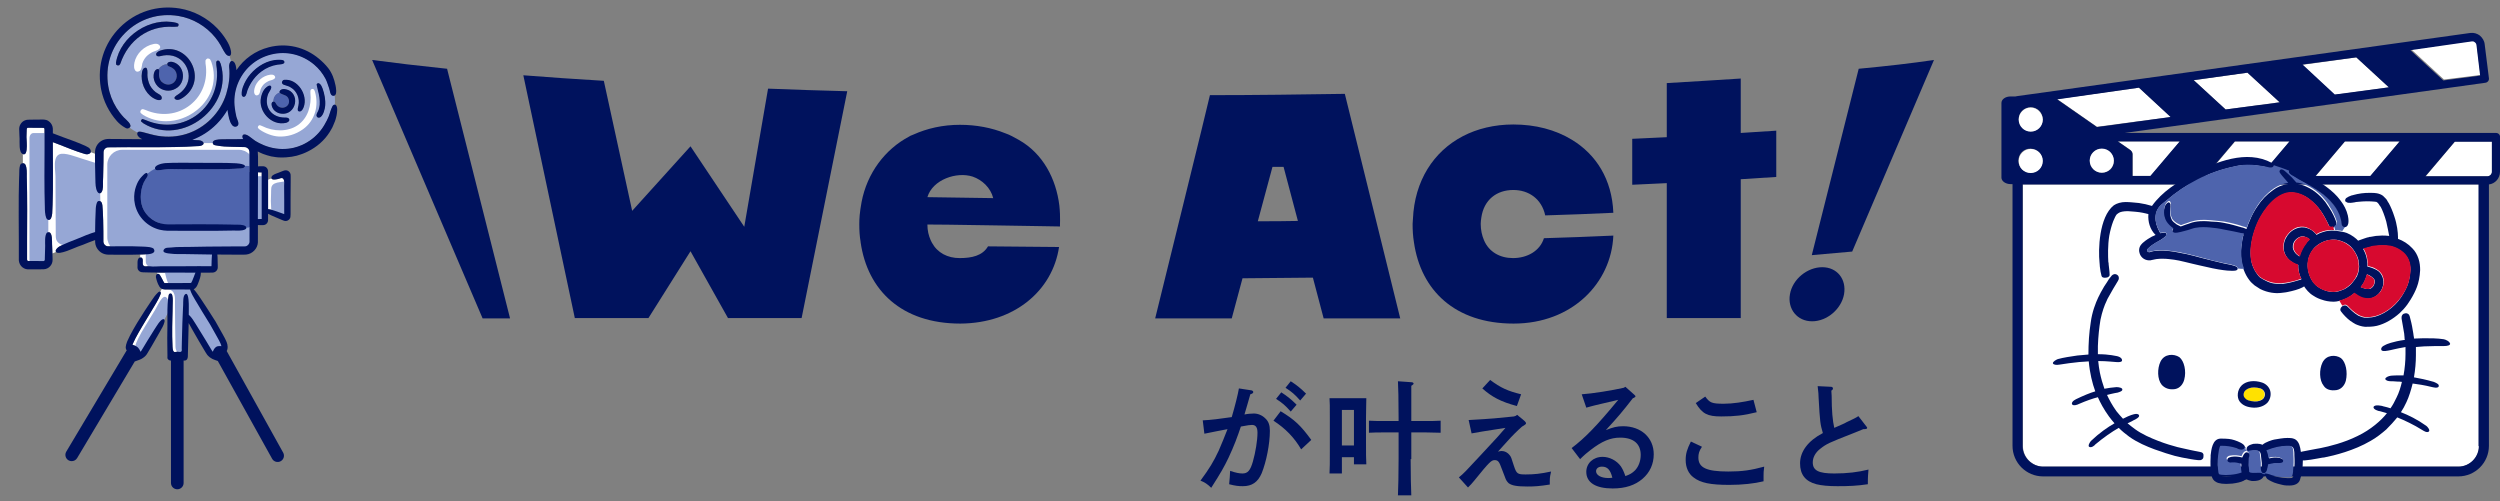 <?xml version="1.0" encoding="utf-8"?>
<!-- Generator: Adobe Illustrator 28.1.0, SVG Export Plug-In . SVG Version: 6.00 Build 0)  -->
<svg version="1.1" id="a" xmlns="http://www.w3.org/2000/svg" xmlns:xlink="http://www.w3.org/1999/xlink" x="0px" y="0px"
	 width="767.2px" height="153.9px" viewBox="0 0 767.2 153.9" style="enable-background:new 0 0 767.2 153.9;" xml:space="preserve"
	>
<rect x="0" y="0" width="767.2" height="153.9" fill="#808080" stroke="none"/>
<style type="text/css">
	.st0{fill:#00125D;}
	.st1{fill:#FFFFFF;}
	.st2{fill:#FFE100;}
	.st3{fill:#4E64AD;}
	.st4{fill:#D7092F;}
	.st5{fill:#96A7D5;}
</style>
<path class="st0" d="M384.1,119.8c0.3,0.1,0.5,0.3,0.5,0.5c0,0.3-0.2,0.5-0.9,0.7c-0.8,2.7-1.2,4.3-1.8,6.2c0.9-0.2,2.2-0.3,2.9-0.3
	c1.2,0,2.5,0.5,3.5,1.5c1,0.9,1.4,2.1,1.4,3.8c0,4.1-1.1,9.5-2.5,13c-1.2,2.8-3,4-5.8,4c-1.3,0-2.3-0.1-4.2-0.6
	c0.1-1,0.3-3.1,0.3-4.1c1.8,0.6,2.8,0.8,3.8,0.8c1.6,0,2.4-0.9,3.2-3.7c0.8-2.8,1.4-6.5,1.4-8.8c0-1.6-0.5-2.4-1.7-2.4
	c-0.6,0-1.2,0.1-3.4,0.5c-1,3-2.1,6-3.8,9.6c-1.4,2.9-2.3,4.5-5.3,9.2c-1.1-1.1-2-1.7-3.3-2.2c2.8-3.8,4-5.8,5.6-9.2
	c0.7-1.6,2.1-5,2.7-6.6c-2.2,0.4-4.6,0.9-7.1,1.4l-0.5-4.1c2.4-0.1,5.5-0.5,8.9-1c1-3.4,1.9-7,2.2-8.8L384.1,119.8L384.1,119.8z
	 M393,126.2c4.3,2.6,6.2,4.4,9.4,8.8l-3.1,2.9c-2.1-3.6-4.8-6.4-8.5-8.8L393,126.2L393,126.2z M393.2,120.4c1.7,1.1,2.9,2,4.7,3.8
	l-1.8,2.1c-1.7-1.9-2.5-2.6-4.5-3.9L393.2,120.4z M396.1,117c1.7,1.1,2.9,2,4.7,3.8l-1.8,2.1c-1.7-1.9-2.5-2.6-4.5-3.9L396.1,117z"
	/>
<path class="st0" d="M411.8,145.3H408c0.1-1.4,0.1-3.6,0.1-6.7v-10.4c0-3.6,0-4.8-0.1-6c0.7,0,1.4,0,2.2,0h6.9c0.9,0,1.6,0,2.2,0
	c0,1.2-0.1,3.7-0.1,6v7.6c0,3.2,0,5.2,0.1,6.7h-3.8v-2.2h-3.7L411.8,145.3L411.8,145.3z M415.5,136.7v-10.9h-3.7v10.9H415.5z
	 M432.9,140.9c0,4.9,0.1,8.6,0.2,11.1H429c0.1-2.5,0.2-6.2,0.2-11.1v-8.2h-4.5c-1.2,0-3.4,0-4.6,0.1v-3.7c1.1,0.1,3.1,0.1,4.6,0.1
	h4.5v-1c0-5.3-0.1-10-0.2-11.2l4.2,0.3c0.3,0,0.6,0.2,0.6,0.4c0,0.2-0.2,0.4-0.7,0.7c0,1.3,0,4.2,0,9.8v1h4.5c1.4,0,3.4,0,4.5-0.1
	v3.7c-1.1,0-3.3-0.1-4.5-0.1h-4.5v8.2H432.9z"/>
<path class="st0" d="M447.7,146.5c1.7-1.4,2-1.8,6.3-6.4c5.9-6.3,6.3-6.8,8-8.8c-5.9,0.9-9.4,1.5-10.4,1.7l-0.9-4.1
	c7.3-0.4,9.1-0.6,13.9-1.1c0.5-0.1,0.6-0.2,1-0.5c0.3,0.3,0.6,0.5,0.7,0.6c1.5,1.2,2,1.6,2,2c0,0.2-0.1,0.3-0.4,0.5
	s-0.4,0.3-0.8,0.5c-0.3,0.3-0.3,0.3-1,0.9c-1.7,1.6-3.2,3.2-4.6,4.8c-1,1.1-1.1,1.2-1.8,2c0.5-0.1,0.7-0.2,1.1-0.2
	c1,0,1.9,0.5,2.5,1.3c0.4,0.5,0.5,0.7,1.3,3.3c0.8,2.4,1.1,2.6,3.6,2.6s4.6-0.2,7.8-0.9c-0.2,0.9-0.4,1.6-0.4,2.9c0,0.3,0,0.7,0,1.1
	c-3.2,0.5-4.6,0.6-6.8,0.6c-3.4,0-4.8-0.3-5.8-1c-0.5-0.5-0.8-0.8-1.2-2c-0.3-0.7-0.8-2.1-1-2.6c-0.7-2-1.1-2.5-2.1-2.5
	s-1.6,0.5-6.2,6.2c-0.9,1.1-1.2,1.4-2,2.2L447.7,146.5L447.7,146.5z M465.5,124.6c-4.9-1.3-7.7-2.8-10.6-5.4l2.4-2.6
	c3.2,2.4,5.4,3.4,9.5,4.4L465.5,124.6L465.5,124.6z"/>
<path class="st0" d="M485.4,121c3.2-0.2,9.4-1.2,12.9-2l0.5-0.3l2.7,2.4c0.3,0.3,0.4,0.4,0.4,0.5c0,0.2-0.2,0.3-0.5,0.5l-0.3,0.1
	c-3.1,4-4.7,5.9-8.3,9.8c2.2-0.9,3.5-1.2,5.3-1.2c5.5,0,9.4,3.5,9.4,8.6c0,3-1.2,5.6-3.4,7.5c-2.3,2-5.3,3-9.2,3
	c-5.2,0-8.1-1.8-8.1-5.1c0-2.6,2.1-4.6,5-4.6c2.1,0,4.3,1.1,5.6,2.9c0.5,0.8,0.8,1.3,1.4,3c1.4-0.5,2.1-0.9,3-1.8
	c1.1-1.2,1.7-2.9,1.7-4.7c0-3.4-2.2-5.3-6.3-5.3c-3,0-5.6,1.1-9.1,3.8c-1,0.8-1.7,1.3-3.2,2.8l-2.6-3.4c4.1-3.1,7.8-6.9,14.3-14.8
	c-3,0.7-3.4,0.8-5.1,1.2l-2.1,0.5c-0.6,0.2-2.1,0.5-2.6,0.7L485.4,121L485.4,121z M491.6,143.2c-1.1,0-1.8,0.6-1.8,1.4
	c0,1.2,1.5,2.1,3.8,2.1c0.4,0,0.5,0,1.2-0.1C494.2,144.2,493.3,143.2,491.6,143.2L491.6,143.2z"/>
<path class="st0" d="M522.3,137.1c-0.9,1.3-1.1,2.2-1.1,3.3c0,3.1,2.4,4.3,9.2,4.3c4.2,0,7-0.4,11-1.5c-0.2,1.4-0.2,2-0.2,2.9
	c0,0.5,0,0.8,0,1.6c-2.9,0.7-6.5,1.1-10.5,1.1c-5.8,0-8.8-0.6-11-2.3c-1.5-1.1-2.4-3-2.4-5.3c0-2,0.4-3.3,1.6-5.7L522.3,137.1
	L522.3,137.1z M523.3,121.7c1.4,1.9,2,2.2,5.7,2.2c2.8,0,5.9-0.5,9.1-1.2l1,3.8c-4,1-6.7,1.3-10.9,1.3s-5.8-0.8-7.8-4.1L523.3,121.7
	L523.3,121.7z"/>
<path class="st0" d="M562.1,121.5c0,4.6,0.3,7.6,0.8,9.8c2-0.9,3.3-1.4,3.7-1.7c2.3-1.1,2.8-1.3,3.7-1.9l2.4,3.1
	c0.2,0.2,0.3,0.4,0.3,0.5c0,0.3-0.3,0.4-1.2,0.4c-1.4,0.6-2.5,1-3.2,1.3c-7.4,2.9-8.1,3.2-10.1,4.8c-1.4,1.1-2.2,2.6-2.2,4.1
	c0,2.5,1.8,3.4,6.6,3.4c4,0,7.3-0.4,10.5-1.2c-0.1,1.6-0.2,1.7-0.2,4.5c-3.3,0.5-5.8,0.6-9.3,0.6c-2.8,0-4.9-0.2-6.5-0.6
	c-3.4-0.9-5-3-5-6.4c0-3.6,2.4-6.9,7-9.3c-0.8-2.7-0.9-3.4-1.3-10.7c0-1.1-0.1-1.8-0.3-3.7l4.1,0.2c0.3,0,0.6,0.2,0.6,0.5
	s-0.2,0.5-0.5,0.7L562.1,121.5L562.1,121.5z"/>
<path class="st0" d="M495.1,72.3c-6.9,0.3-14,0.6-21.3,0.8c-1.2,3.9-5.1,6.1-9.5,6.1c-4,0-7.4-1.9-8.9-5.5c-0.6-1.4-1-3.1-1-5
	c0-0.7,0.1-1.3,0.2-2c0.8-5.4,4.7-8.4,9.8-8.4c4.7,0,8.7,2.7,9.8,7.8c7.2-0.2,14.1-0.5,20.9-0.8c-0.4-10.3-5.3-17.9-12.7-22.4
	c-5.1-3.1-11.2-4.7-18-4.7c-5.8,0-11.1,1.3-15.5,3.6c-9,4.7-14.8,13.7-15.3,25.4c0,0.5-0.1,1-0.1,1.5c0,1.9,0.1,3.8,0.4,5.6
	c2.1,14.8,12.6,25,30.6,25S494.5,86.8,495.1,72.3L495.1,72.3z"/>
<path class="st0" d="M354.5,97.7H378l3.3-12.3c7.3-0.1,14.5-0.1,21.6-0.2l3.3,12.5h23.5l-17-68.9c-13.5,0.2-27.3,0.4-41.4,0.4
	C371.4,29.2,354.5,97.7,354.5,97.7z M390.5,51.2c1.1,0,2.3,0,3.4,0l4.4,16.6c-4.1,0.1-8.2,0.1-12.3,0.1L390.5,51.2L390.5,51.2z"/>
<path class="st0" d="M325,75.8c-7.4-0.1-14.6-0.1-21.8-0.2c-1.7,2.9-5,3.6-8.7,3.6s-6.8-1.6-8.5-4.7c-0.1-0.3-0.3-0.5-0.4-0.8
	c-0.6-1.4-1-2.9-1-4.8c0-0.1,40.8,0.6,40.7,0.6s0.2-2.7-0.2-6.4c-1-8.2-5-16-12.5-20.2c-1.3-0.7-2.6-1.5-4.1-2
	c-4.2-1.7-8.9-2.6-13.9-2.6c-5.3,0-10.1,1.1-14.3,3c-0.4,0.2-0.9,0.3-1.3,0.6c-7.4,3.9-12.9,11.2-14.6,20.1
	c-0.6,3.3-0.7,5.1-0.7,6.8c0,1.9,0.1,3.7,0.4,5.4c0,0.1,0,0.1,0,0.1c2.1,14.8,12.6,25,30.6,25C311.3,99.2,323,89.2,325,75.8
	L325,75.8z M298.5,54.2c2.9,1,5.5,3.4,6.3,6.6c-6.5-0.1-13.8-0.2-20.2-0.3C286.2,55.1,293.6,52.6,298.5,54.2L298.5,54.2z"/>
<path class="st0" d="M228.4,69.6l-16.5-24.7L194,64.7l-8.7-39.9c-8.7-0.5-16.9-1.1-24.7-1.7l15.8,74.5H199l12.9-20.5l11.5,20.5H246
	L260,28c-8.3-0.2-16.4-0.5-24.3-0.8L228.4,69.6L228.4,69.6z"/>
<path class="st0" d="M148.1,97.7h8.4v-0.1l-19.3-76.5c-8.6-0.9-16.3-1.8-23-2.7C114.2,18.4,148.1,97.7,148.1,97.7z"/>
<path class="st0" d="M511.5,42.1c-3.5,0.2-7,0.3-10.6,0.5v14.1c3.6-0.2,7.1-0.3,10.6-0.5v41.4h22.7V55c0.2,0,7.6-0.5,10.9-0.7V40.1
	c-3.3,0.2-10.7,0.7-10.9,0.7V24.1c-7.2,0.5-14.8,0.9-22.7,1.4V42.1L511.5,42.1z"/>
<path class="st0" d="M559.2,82c-4.5,0-9.1,3.6-9.9,8.3c-0.8,4.5,2.2,8.3,6.8,8.3s9-3.8,9.8-8.3C566.7,85.7,563.8,82,559.2,82z"/>
<path class="st0" d="M556,78.3l12.4-1.1l25.1-58.8c-6.7,1-14.5,1.9-23.1,2.7L556,78.3L556,78.3z"/>
<g>
	<g>
		<path class="st1" d="M620.8,136.9c0,3.4,2.8,6.3,6.3,6.3h127.4c3.4,0,6.3-2.8,6.3-6.3V56.6h-140V136.9z"/>
		<polygon class="st1" points="727.4,54.1 736.4,43.4 719.6,43.4 710.6,54.1 		"/>
		<path class="st1" d="M744.4,54.1h19c0.7,0,1.4-0.6,1.4-1.4v-9.3h-11.4L744.4,54.1z"/>
		<polygon class="st1" points="693.7,54.1 702.6,43.4 685.9,43.4 676.9,54.1 		"/>
		<path class="st1" d="M653.6,45.9c0.5,0.4,0.9,0.9,0.9,1.4V54h5.5l9-10.6h-19L653.6,45.9z"/>
		<polygon class="st1" points="666.2,35.9 656.4,26.9 631.3,30.4 643.5,38.9 		"/>
		<polygon class="st1" points="699.6,31.4 689.7,22.3 673.2,24.6 683,33.6 		"/>
		<path class="st1" d="M761.2,23l-1.1-9.2c0-0.4-0.2-0.8-0.5-1c-0.2-0.2-0.5-0.3-0.7-0.3c-0.1,0-0.1,0-0.2,0l-18.8,2.6l10.1,9.3
			L761.2,23z"/>
		<polygon class="st1" points="733.1,26.8 723.1,17.6 706.5,19.9 716.4,29.1 		"/>
		<path class="st0" d="M766,40.8H652l110.7-15.4c0.7-0.1,1.2-0.7,1.1-1.4l-1.3-10.4c-0.1-1.1-0.7-2-1.5-2.7
			c-0.8-0.6-1.8-0.9-2.8-0.8L619,29.5c-0.2,0-0.3,0.1-0.5,0.1H617c-1.6,0-2.8,0.9-2.8,2v10.3c0,0.1,0,0.1,0,0.2v10.6
			c0,0.1,0,0.2,0,0.3v0.6v0.9c0,1.1,1.3,2,2.8,2h0.4c0.1,0,0.2,0,0.2,0v80.3c0,5.2,4.2,9.4,9.4,9.4h127.4c5.2,0,9.4-4.2,9.4-9.4
			V56.6c1.9-0.2,3.4-1.9,3.4-3.9V42.1C767.3,41.4,766.7,40.8,766,40.8z M736.4,43.4l-9,10.6h-16.8l9-10.6H736.4z M702.6,43.4
			l-9,10.6h-16.8l9-10.6H702.6z M668.9,43.4l-9,10.6h-5.5v-6.7c0-0.5-0.3-1.1-0.9-1.4l-3.6-2.5C649.9,43.4,668.9,43.4,668.9,43.4z
			 M645,45.7c2,0,3.7,1.6,3.7,3.7S647.1,53,645,53c-2,0-3.7-1.6-3.7-3.7S643,45.7,645,45.7z M758.6,12.7c0,0,0.1,0,0.2,0
			c0.3,0,0.5,0.1,0.7,0.3c0.3,0.2,0.5,0.6,0.5,1l1.1,9.2l-11.3,1.5l-10.1-9.3L758.6,12.7z M723.1,17.6l10,9.2L716.5,29l-9.9-9.2
			L723.1,17.6z M689.7,22.3l9.9,9.1L683,33.6l-9.8-9L689.7,22.3z M656.4,26.9l9.7,9L643.5,39l-12.2-8.5L656.4,26.9z M623.2,40.3
			c-2,0-3.7-1.6-3.7-3.7c0-2,1.6-3.7,3.7-3.7c2,0,3.7,1.6,3.7,3.7C626.8,38.7,625.2,40.3,623.2,40.3z M626.8,49.3
			c0,2-1.6,3.7-3.7,3.7c-2,0-3.7-1.6-3.7-3.7s1.6-3.7,3.7-3.7C625.2,45.7,626.8,47.3,626.8,49.3z M760.7,136.9
			c0,3.4-2.8,6.3-6.3,6.3H627c-3.4,0-6.3-2.8-6.3-6.3V56.6h139.9v80.3H760.7z M764.7,52.7c0,0.7-0.6,1.4-1.4,1.4h-19l9-10.6h11.4
			V52.7z"/>
		<path class="st1" d="M623.2,45.7c-2,0-3.7,1.6-3.7,3.7s1.6,3.7,3.7,3.7c2,0,3.7-1.6,3.7-3.7S625.2,45.7,623.2,45.7z"/>
		<path class="st1" d="M623.2,33c-2,0-3.7,1.6-3.7,3.7c0,2,1.6,3.7,3.7,3.7c2,0,3.7-1.6,3.7-3.7C626.8,34.7,625.2,33,623.2,33z"/>
		<circle class="st1" cx="645" cy="49.3" r="3.7"/>
	</g>
	<g>
		<path class="st1" d="M681.3,134.5c1,0,1.8,0,2.6,0.1c1.1,0.1,2.5,0.5,3.5,1.1c0.6,0.3,1.4,0.9,1.4,1.4c0,0.1,0,0.1-0.1,0.2
			c0.2,0.1,0.4,0.2,0.6,0.3c0,0,0,0,0-0.1c0.3-0.8,1.7-1.2,2.1-1.2c0.5-0.1,1.7-0.3,2.7,0.3c1-0.9,3.1-1.5,3.6-1.6
			c1.3-0.3,2.7-0.5,4.1-0.5l0,0c0.6,0,1.4,0,2.1,0.3c0.9,0.4,1.5,1.3,1.8,2.8c0.1,0.4,0.1,0.8,0.2,1.2c0.1,0,0.2-0.1,0.3-0.1
			c1.3-0.3,3.3-0.6,4.7-0.9c0.4-0.1,0.8-0.2,1.1-0.2c2.5-0.5,7.1-1.6,11.3-3.7c4-1.9,7.3-4.8,9-7c-1.3-0.4-2-0.6-2.1-0.6
			c-0.5-0.1-2.2-0.6-2-1.3c0.3-1,2.7-0.4,2.7-0.3c0.1,0,1.1,0.2,2.5,0.7c0.6-1,1.3-2.1,1.9-3.4c0.7-1.4,1.2-3,1.6-4.7
			c-0.5,0-1-0.1-1.4-0.1c-0.7,0-2-0.1-2-0.1c-0.7,0-1.6-0.2-1.7-0.7c-0.1-0.5,1-0.9,1.7-1c0.1,0,1.1-0.1,1.9-0.1c0.6,0,1.3,0,2,0
			c0.4-2.2,0.6-4.5,0.6-6.5c0-0.8,0-1.5,0-2.2c-3,0.4-4.6,0.9-5.4,1.1c-1.1,0.2-1.8,0.2-2-0.2c-0.2-0.5,0.1-1.1,1.3-1.6
			c0.2-0.1,2.2-0.9,5.9-1.5c0-0.3,0-0.6-0.1-0.8c0-0.3-0.1-0.7-0.1-1.1c-0.2-1.4-0.6-3.3-0.8-4.6c0-0.2-0.1-0.4,0-0.6l0,0
			c0.1-0.4,0.4-0.8,0.9-1c0,0,0,0,0.1,0c-0.2-0.6-0.4-1.1-0.5-1.7c-0.4,0.4-0.8,0.8-1.2,1.2c-2,1.8-4.4,3.3-7,3.9
			c-1.2,0.3-2.5,0.3-3.6,0.3c-1.2-0.1-2.2-0.4-2.9-0.8c-0.4-0.2-1-0.5-1.6-1c-1.1-0.8-2.2-1.9-2.8-2.8c-0.2-0.2-0.3-0.4-0.3-0.6
			c-0.1-0.4,0.2-0.9,0.6-1.1l0,0c-0.3-0.5-0.6-0.9-0.9-1.5c0,0,0-0.1-0.1-0.1c-0.5,0.1-1,0.2-1.5,0.2c-1.5,0-2.8-0.3-3.6-0.6
			c-0.6-0.2-1.6-0.6-2.6-1.2c-1.4-0.8-2.4-2.1-2.9-2.9c-0.1,0.1-0.3,0.2-0.5,0.3c-1.1,0.6-3,1.1-4.5,1.4c-0.9,0.2-1.6,0.3-2.1,0.3
			c-1.6,0.1-4,0-6.4-1.2c-0.6-0.3-1.2-0.7-1.7-1.1c-0.2-0.1-0.7-0.5-0.9-0.8c-0.3-0.3-0.5-0.5-0.7-0.8c-0.7-0.9-1.3-2-1.7-3.1
			c-0.7,0-1.3-0.1-2-0.1c-0.1,0.7-1.4,0.6-1.9,0.6c-0.8,0-1.6-0.1-2.5-0.2c-1.6-0.2-4.6-0.8-7.5-1.5c-1.5-0.4-2.9-0.8-4.2-1
			c-1.3-0.3-2.5-0.5-3.4-0.7c-0.9-0.1-2.1-0.3-3.4-0.3c-0.6,0-1.3,0-2,0.1c-0.3,0-0.7,0.1-1,0.2l-0.5,0.1l-0.4,0.1
			c-0.2,0-0.3,0-0.5,0c-1.4,0-2.4-1.1-2.8-2.2c-0.2-0.6-0.2-1.2,0-1.8c0.2-0.6,0.7-1.1,0.9-1.3c1.1-1,2.2-1.6,2.9-2
			c0.3-0.1,0.6-0.3,1.1-0.5c0,0-0.1,0-0.1-0.1c-1.5-1.6-2.3-4-2.1-6.3c-0.6-0.2-1.2-0.3-1.7-0.4c-1.4-0.3-3.3-0.4-4.6-0.5
			c-1.4,0-2.4,0.2-2.9,0.6c-0.3,0.2-0.6,0.4-0.8,0.8c-0.1,0.1-0.3,0.5-0.4,0.8c-0.1,0.3-0.3,0.6-0.4,0.9c-0.5,1.3-1,2.8-1.2,4.4
			c-0.5,3.1-0.5,6.3-0.3,8.1c0,0.2,0,0.5,0.1,0.7c0.1,1,0.3,2.3,0.3,3.2c0,0.1,0,0.3-0.1,0.4l0,0c-0.1,0.3-0.5,0.5-1,0.6
			c0.1,0.5,0.2,0.9,0.3,1.3c0.4-0.6,0.8-1.2,1.2-1.7c0.2-0.3,0.4-0.5,0.6-0.6c0.5-0.3,1-0.2,1.4,0.1c0.4,0.3,0.5,0.8,0.4,1.3
			c-0.1,0.2-0.2,0.4-0.3,0.6c-0.8,1.3-2.1,3.3-2.8,4.8c-0.2,0.4-0.4,0.8-0.6,1.2c-0.6,1.4-1.4,3.4-1.9,5.8s-0.8,5.2-0.8,8.1
			c0,0.8,0,1.7,0,2.5c3.6,0,5.7,0.6,5.9,0.6c1.2,0.3,1.7,0.9,1.5,1.4c-0.1,0.4-0.8,0.5-1.9,0.4c-0.7,0-2.5-0.3-5.4-0.3
			c0.1,1.2,0.3,2.4,0.5,3.5c0.4,1.9,0.9,3.6,1.4,5c0.6-0.1,1.2-0.3,1.8-0.3c0.8-0.1,1.8-0.2,1.9-0.2c0.7,0,1.8,0.2,1.8,0.7
			s-0.9,0.8-1.5,1c0,0-1.3,0.2-2,0.4c-0.3,0.1-0.7,0.2-1.2,0.3c0.7,1.4,1.6,3.2,2.9,5c0.6,0.8,1.2,1.6,2,2.3c1.3-0.6,2.1-0.9,2.2-1
			c0,0,2.3-1,2.7-0.1c0.3,0.7-1.2,1.5-1.7,1.6c0,0-0.7,0.3-1.8,0.9c0.7,0.7,1.5,1.3,2.3,1.8c2.3,1.6,4.8,2.7,7.1,3.6
			c2.3,0.9,4.4,1.5,5.9,1.9c0.3,0.1,0.8,0.2,1.3,0.3c1.7,0.4,4,0.8,5.6,1.2c0.2,0.1,0.5,0.1,0.7,0.2l0,0c0.4,0.2,0.6,0.6,0.6,1
			c0.6,0.1,1.3,0.2,2,0.2c0-0.2,0-0.3,0-0.5C678.5,138,678.8,134.6,681.3,134.5z M712.6,111.3c1.2-2.5,4.2-2.5,5.7-1.4
			c1.5,1.2,2.2,4.4,1.5,6.9c-0.3,1.2-1.2,2.6-2.8,2.9c-1.8,0.3-3.3-0.3-4.1-1.3C711.6,116.7,711.6,113.4,712.6,111.3z M687.9,118.3
			c1.5-1.3,3.9-1.6,6.2-0.8c1.2,0.4,2.2,1.4,2.5,2.6s0.1,2.5-0.8,3.5l0,0c-0.9,1-2.4,1.6-4,1.6c-0.1,0-0.2,0-0.3,0
			c-2-0.1-3.4-0.7-4.3-1.9C686.3,122,686.4,119.6,687.9,118.3z M670.2,116.6c-0.3,1.2-1.2,2.6-2.8,2.9c-1.8,0.3-3.3-0.3-4.1-1.3
			c-1.4-1.8-1.4-5.1-0.4-7.1c1.2-2.5,4.2-2.5,5.7-1.4C670.2,110.8,670.9,114,670.2,116.6z"/>
		<path class="st1" d="M719.6,69.9c-0.1,0-0.1,0-0.2,0c0,0,0,0-0.1,0c-0.2,0.5-0.5,0.9-0.8,1.2c0.5,0.1,1,0.2,1.6,0.4
			c1.6,0.6,2.9,1.7,3.5,2.4l0,0c0,0,0.1,0,0.1-0.1c0.5-0.2,1-0.4,1.7-0.6c0.3-0.1,0.6-0.2,0.9-0.3l0.5-0.1c0,0,0.2-0.1,0.3-0.1h0.2
			c0.7-0.1,1.3-0.2,1.7-0.3c1-0.1,2.4-0.2,4.1,0c-0.2-1.1-0.5-2.7-0.9-4.4c-0.5-1.8-1.1-3.6-1.7-4.5c-0.1-0.2-0.3-0.5-0.5-0.7
			c-0.1-0.1-0.2-0.2-0.3-0.4c-0.1-0.1-0.1-0.1-0.2-0.2c-0.1-0.1-0.2-0.1-0.3-0.2c0,0-0.1,0-0.1-0.1c-0.1,0.1-0.2,0-0.3,0
			c-0.4-0.1-0.9-0.1-1.3-0.1c-1.8-0.1-3.7,0.1-4.7,0.2c-0.1,0-0.3,0-0.4,0.1c-0.5,0.1-1.6,0.3-2.3,0c-0.2-0.1-0.3-0.2-0.4-0.4
			c0-0.1,0-0.2,0-0.4c-0.5,0.1-1,0.3-1.5,0.5c1,1.3,1.8,2.8,2.2,4.5C720.7,67.2,721,69.6,719.6,69.9z"/>
		<path class="st0" d="M647.3,84.7L647.3,84.7c0.1-0.1,0.1-0.3,0.1-0.4c0-0.9-0.2-2.2-0.3-3.2c0-0.3,0-0.5-0.1-0.7
			c-0.1-1.8-0.2-5,0.3-8.1c0.3-1.6,0.7-3.1,1.2-4.4c0.1-0.3,0.3-0.6,0.4-0.9c0.1-0.3,0.3-0.6,0.4-0.8c0.2-0.4,0.5-0.6,0.8-0.8
			c0.5-0.4,1.6-0.6,2.9-0.6c1.3,0.1,3.2,0.2,4.6,0.5c0.6,0.1,1.2,0.3,1.7,0.4c-0.2,2.3,0.5,4.7,2.1,6.3c0,0,0.1,0,0.1,0.1
			c-0.4,0.2-0.8,0.4-1.1,0.5c-0.7,0.4-1.8,1-2.9,2c-0.2,0.2-0.7,0.7-0.9,1.3c-0.2,0.6-0.2,1.2,0,1.8c0.3,1.1,1.3,2.1,2.8,2.2
			c0.2,0,0.3,0,0.5,0l0.4-0.1l0.5-0.1c0.3-0.1,0.6-0.1,1-0.2c0.7-0.1,1.3-0.1,2-0.1c1.3,0,2.5,0.2,3.4,0.3c0.9,0.1,2.1,0.4,3.4,0.7
			c1.3,0.3,2.8,0.7,4.2,1c2.9,0.7,5.8,1.3,7.5,1.5c0.8,0.1,1.6,0.2,2.5,0.2c0.5,0,1.8,0.1,1.9-0.6c0,0,0,0,0-0.1
			c0-0.2-0.1-0.3-0.2-0.4c-0.3-0.3-0.8-0.4-1.1-0.5c-0.9-0.3-1.8-0.4-2.7-0.6c-1.5-0.3-4.4-1.1-7.3-1.8c-1.5-0.4-2.9-0.8-4.3-1.1
			c-1.4-0.3-2.6-0.5-3.6-0.7s-2.2-0.3-3.7-0.4c-0.7,0-1.5,0-2.3,0.1c-0.4,0-0.8,0.1-1.2,0.2l-0.6,0.2c-0.1,0-0.1,0-0.2,0
			c0,0,0,0-0.1,0s-0.4-0.2-0.5-0.4c0-0.1,0-0.2,0-0.3c0-0.1,0-0.1,0.3-0.4c0.8-0.8,1.7-1.4,2.4-1.8s2.2-1.2,3-2
			c0.3-0.3,0.3-0.6,0.2-0.8c-0.1-0.2-0.3-0.3-0.8-0.3c-0.3,0-0.7,0.1-1,0.2c-0.1-0.1-0.2-0.3-0.3-0.5c-1.6-2.9-1.9-6.4,1-8.6
			c0.3-0.3,0.7-0.6,1.1-0.9c5.9-5.1,13-8.8,20.6-10.4c3.8-1,7.4-0.5,11.2,0.3c0.3,0,0.7,0,1-0.3c0,0,0,0,0.1-0.1c0-0.1,0-0.1,0-0.2
			c0-0.3-0.2-0.7-0.5-0.9c-7.8-4.2-17.1-0.3-24.4,3.3c-4.6,2.7-9.3,5.5-12.4,9.9c-1.3-0.4-2.6-0.7-4-0.9c-1.3-0.1-2.7-0.3-4.1-0.3
			c-1.4,0-2.7,0.4-3.6,1c-4.6,3.6-4.8,13.8-4.4,17.5c0,0.3,0.1,0.8,0.1,1.3c0.1,1,0.3,2.1,0.5,2.8c0.1,0.2,0.1,0.3,0.2,0.4
			c0.3,0.2,0.7,0.3,1.2,0.2l0,0C646.7,85.2,647.1,85,647.3,84.7z"/>
		<path class="st0" d="M720.2,62.1c0.6,0.3,1.8,0.1,2.3,0c0.2,0,0.3,0,0.4-0.1c1-0.1,2.9-0.3,4.7-0.2c0.5,0,0.9,0.1,1.3,0.1
			c0.1,0,0.2,0.1,0.3,0c0,0.1,0,0,0.1,0.1c0.1,0,0.2,0.1,0.3,0.2c0.1,0.1,0.2,0.1,0.2,0.2c0.1,0.1,0.2,0.2,0.3,0.4
			c0.2,0.3,0.3,0.5,0.5,0.7c0.5,0.9,1.2,2.7,1.7,4.5c0.4,1.7,0.7,3.4,0.9,4.4c-1.6-0.2-3.1-0.1-4.1,0c-0.4,0.1-1,0.2-1.7,0.3h-0.2
			c-0.1,0-0.3,0.1-0.3,0.1l-0.5,0.1c-0.3,0.1-0.6,0.2-0.9,0.3c-0.6,0.2-1.2,0.4-1.7,0.6c0,0-0.1,0-0.1,0.1l0,0
			c-0.6-0.7-2-1.8-3.5-2.4c-0.5-0.2-1-0.3-1.6-0.4c-0.4-0.1-0.8-0.1-1.2-0.2c-0.3-0.1-0.7-0.1-1-0.1c-1.1-0.1-2.3,0-3.5,0.4
			c-0.7,0.2-1.4,0.5-2,0.9c-0.1-0.1-0.1-0.2-0.2-0.3c-0.2-0.2-0.3-0.4-0.5-0.5c-0.4-0.4-1.1-1-2.2-1.3c-1.1-0.4-2.4-0.3-3.5,0.2
			c-1.6,0.7-2.5,1.9-2.9,2.7c-0.6,0.9-1.2,3.1-0.4,5c0.4,0.9,1,1.7,1.7,2.2c0.6,0.5,1.2,0.8,1.7,1c0.1,0.1,0.4,0.1,0.6,0.2h0.1
			c-0.1,1.7,0.4,3.3,1,4.4c-0.1,0-0.2,0-0.2,0.1c-1.3,0.4-3.3,1-4.8,1.2c-0.4,0.1-0.8,0.1-1.2,0.1c-1.3,0.1-3.1,0-4.9-1
			c-0.5-0.2-0.9-0.5-1.4-0.8l-0.3-0.2l-0.2-0.2c-0.2-0.2-0.4-0.4-0.5-0.6c-0.7-0.9-1.2-1.9-1.6-3c-0.7-2.2-0.6-4.8-0.2-7
			c0.4-2.3,1.1-4.2,1.7-5.6c0.6-1.4,1.6-3.3,3-5c1.4-1.7,3.3-3.5,5.4-4.2c2.1-0.8,4.4-0.2,6.3,0.8c1.8,1,3.1,2.4,4,3.4
			c0.2,0.2,0.4,0.6,0.7,0.9c0.9,1.2,1.9,3.1,2.5,4.4c0.1,0.2,0.2,0.4,0.3,0.5c0.3,0.3,0.8,0.5,1.3,0.3l0,0c0.5-0.2,0.8-0.6,0.8-1.1
			c0-0.2,0-0.4-0.1-0.7c-0.4-1.2-1.2-2.9-2.1-4.2c-0.5-0.7-0.9-1.4-1.2-1.8c-1.1-1.4-3-3.5-6-4.8c-0.9-0.4-1.9-0.7-3-0.8
			c-1-1.1-1.9-2.1-2.5-2.6c-0.5-0.5-1.6-1.6-2.3-1.4c-0.1,0-0.2,0.1-0.2,0.2c-0.2,0.2-0.2,0.4-0.1,0.7c0.3,0.6,1.1,1.5,1.4,1.8
			c0.3,0.3,0.7,0.8,1.2,1.4c-1.7,0.2-3.3,0.9-4.5,1.8c-2,1.4-3.6,3.1-4.7,4.8c-1.2,1.7-2,3.3-2.5,4.6c-0.3,0.7-0.7,1.6-1,2.6
			c-0.2-0.1-0.5-0.2-0.7-0.3c-0.3-0.1-0.5-0.2-0.7-0.2c-1.1-0.3-3.3-1-5.5-1.4c-1.5-0.3-3-0.4-3.9-0.4c-1.1-0.1-3-0.3-5.1,0.1
			c-1.1,0.2-1.8,0.6-2.6,0.8c-0.7,0.2-1.2,0.5-1.7,0.6c-0.4-0.2-0.8-0.4-1.2-0.6c-0.6-0.4-1.3-1-1.5-1.4s-0.5-1.1-0.5-1.9
			c-0.1-0.9,0.2-1.9,0.1-2.8c0-0.1,0-0.2-0.1-0.3c-0.2-0.4-0.4-0.4-0.6-0.4c-0.2,0.1-0.5,0.3-0.7,0.6c-0.1,0.1-0.1,0.2-0.2,0.3
			c-0.4,0.8-0.5,1.8-0.5,2.7c0,1.1,0.4,2.1,0.8,2.7c0.4,0.7,1.1,1.4,2,2l0.1,0.1c-0.3,0.2-0.4,0.5-0.3,0.8c0,0,0,0,0,0.1
			c0.1,0.2,0.2,0.3,0.3,0.3c0.6,0.3,1.5,0,2.1-0.1c0.2,0,0.3-0.1,0.4-0.1c0.5-0.1,1.1-0.3,1.9-0.5c0.7-0.2,1.7-0.5,2.4-0.7
			c1.6-0.3,3.4-0.1,4.4-0.1c1.1,0.1,2.8,0.3,4.6,0.7c1.7,0.4,3.5,0.8,4.5,0.9c0.1,0,0.3,0.1,0.4,0.1c0.3,0.1,0.6,0.1,0.9,0.1
			c-0.1,0.5-0.3,1.1-0.4,1.7c-0.2,1.3-0.4,2.6-0.4,4s0.1,2.9,0.6,4.4c0.1,0.3,0.2,0.6,0.3,0.8c0.4,1.1,1,2.2,1.7,3.1
			c0.2,0.3,0.5,0.6,0.7,0.8c0.2,0.2,0.7,0.6,0.9,0.8c0.6,0.4,1.2,0.8,1.7,1.1c2.4,1.2,4.8,1.4,6.4,1.2c0.5-0.1,1.3-0.1,2.1-0.3
			c1.5-0.3,3.4-0.8,4.5-1.4c0.2-0.1,0.3-0.2,0.5-0.3c0.5,0.8,1.5,2.1,2.9,2.9c0.9,0.6,1.9,1,2.6,1.2c0.8,0.3,2.1,0.6,3.6,0.6
			c0.5,0,1-0.1,1.5-0.2c0.8-0.2,1.5-0.4,1.9-0.6c0.3-0.1,0.5-0.2,0.7-0.3c0.1-0.1,0.2-0.1,0.3-0.2c0.5-0.2,1.2-0.7,1.9-1.3
			c0.1,0.1,0.1,0.1,0.2,0.2c0.1,0.1,0.2,0.2,0.3,0.2c0.7,0.6,2,1.4,4,1.3c1-0.1,1.9-0.6,2.5-1.1s1-1.1,1.3-1.6
			c0.5-0.9,1.1-2.8,0-4.7c-0.5-0.9-1.3-1.4-2-1.7c-0.6-0.3-1.2-0.5-1.6-0.6c-0.1,0-0.2-0.1-0.3-0.1s-0.3-0.1-0.4-0.1l0,0
			c0.1-1-0.1-3.1-1-4.8c-0.1-0.2-0.2-0.4-0.3-0.6c0.4-0.1,0.8-0.2,1.2-0.3c0.4-0.1,0.7-0.2,1.1-0.3c0.3-0.1,0.6-0.1,0.9-0.2
			c0.4-0.1,0.7-0.1,0.9-0.1c1.1-0.1,2.6-0.2,4.2,0.1c1.6,0.3,3.3,1.2,4.5,2.5s1.7,3.1,1.7,4.7c-0.1,1.8-0.4,3.4-0.8,4.5
			c-0.4,1.1-1.1,2.5-2.1,4s-2.4,2.9-4,4s-3.4,1.9-5,2.1c-0.4,0-0.8,0.1-1.2,0.1c-0.2,0-0.4,0-0.6,0c-0.1,0-0.3,0-0.4,0
			c-0.6-0.1-1.1-0.3-1.6-0.5c-0.2-0.1-0.5-0.2-0.7-0.4c-1-0.6-2.1-1.7-2.9-2.5c-0.1-0.1-0.2-0.2-0.4-0.3c-0.4-0.1-0.8-0.1-1.2,0.2
			l0,0c-0.4,0.3-0.6,0.7-0.6,1.1c0,0.2,0.1,0.3,0.3,0.6c0.6,0.8,1.7,2,2.8,2.8c0.6,0.4,1.2,0.8,1.6,1c0.7,0.3,1.7,0.7,2.9,0.8
			c1,0,2.3,0,3.6-0.3c2.5-0.6,5-2.1,7-3.9c0.4-0.4,0.8-0.8,1.2-1.2c0.9-1,1.6-2,2.2-3c0.8-1.3,1.5-2.7,1.9-3.8
			c0.5-1.3,0.9-3.1,1-5.2c0-1.1-0.1-2.3-0.5-3.5s-1-2.3-1.9-3.2c-1.3-1.4-2.8-2.3-4.4-2.9c0-0.2,0-0.5,0-0.6c0-1.3-0.3-3.9-1.1-6.2
			c-0.5-1.6-1.2-3.2-1.7-4.1c-0.2-0.3-0.4-0.6-0.6-1c-0.1-0.2-0.3-0.4-0.5-0.6c-0.2-0.2-0.5-0.5-0.7-0.7c-0.3-0.2-0.6-0.4-0.9-0.5
			c-0.2-0.1-0.4-0.1-0.6-0.2l-0.5-0.1c-0.5-0.1-1.1-0.1-1.6-0.1c-2.2-0.1-4.2,0.3-5.3,0.6c-0.2,0.1-0.5,0.1-0.8,0.2
			c-0.6,0.2-1.2,0.5-1.6,0.8c-0.2,0.2-0.3,0.4-0.3,0.6c0,0.1,0,0.2,0,0.4C719.9,61.8,720,62,720.2,62.1z M705.6,78.7
			c-0.3-0.2-0.6-0.5-1-0.8c-0.3-0.3-0.6-0.8-0.8-1.2c-0.4-0.9-0.1-2,0.2-2.5c0.3-0.6,1.2-1.4,2.1-1.6c0.5-0.1,0.9-0.1,1.3,0.1
			c0.4,0.1,0.8,0.4,1,0.5c0.1,0,0.1,0.1,0.2,0.2l0.1,0.1c-0.5,0.4-0.9,0.9-1.2,1.3C706.9,75.6,706.1,77,705.6,78.7z M721.7,87
			c-0.7,0.8-1.6,1.4-2.2,1.7c0,0-0.1,0.1-0.2,0.1c-0.1,0-0.2,0.1-0.3,0.1s-0.2,0.1-0.2,0.1c-0.5,0.2-1.5,0.6-2.5,0.6
			s-2.1-0.2-2.6-0.4c-0.6-0.2-1.7-0.7-2.4-1.2c-0.8-0.6-1.4-1.4-1.7-1.8c0-0.1-0.1-0.1-0.1-0.2c-0.1-0.1-0.2-0.3-0.3-0.5
			c-0.6-1.1-1.3-3.3-0.9-5.4c0.2-1.5,1-2.8,1.5-3.5c0.6-0.9,2.1-2.1,4-2.7c1.2-0.4,2.4-0.4,3.3-0.3c0.6,0.1,1.3,0.3,2,0.6
			c1.1,0.4,2.1,1.2,2.6,1.8c0.5,0.5,1.2,1.6,1.7,2.7c0.2,0.4,0.3,0.9,0.4,1.3c0,0.3,0,0.6,0.1,0.9c0.1,0.6,0.1,1.2,0,1.8
			c-0.1,0.9-0.4,1.6-0.6,2.1C723,85.3,722.4,86.2,721.7,87z M727.9,85c0.4,0.3,0.7,0.6,0.8,0.9c0.2,0.5,0,1.2-0.2,1.6
			c-0.2,0.5-0.9,1.2-1.5,1.2c-0.7,0.1-1.8-0.3-2.3-0.5c0,0-0.1-0.1-0.2-0.1c0.6-0.8,1.1-1.6,1.3-2.2c0.2-0.4,0.4-1,0.6-1.7
			c0.1,0,0.2,0.1,0.3,0.1C727,84.4,727.5,84.7,727.9,85z"/>
		<path class="st0" d="M675.8,138.9L675.8,138.9c-0.2-0.1-0.5-0.2-0.7-0.2c-1.5-0.3-3.9-0.8-5.6-1.2c-0.5-0.1-0.9-0.2-1.3-0.3
			c-1.5-0.4-3.6-1-5.9-1.9c-2.3-0.9-4.9-2-7.1-3.6c-0.8-0.6-1.6-1.2-2.3-1.8c1.1-0.5,1.7-0.8,1.8-0.9c0.5-0.2,2.1-1,1.7-1.6
			c-0.4-0.9-2.7,0.1-2.7,0.1c-0.1,0-1,0.4-2.2,1c-0.7-0.8-1.4-1.5-2-2.3c-1.3-1.8-2.2-3.5-2.9-5c0.4-0.1,0.8-0.2,1.2-0.3
			c0.7-0.2,2-0.4,2-0.4c0.7-0.2,1.6-0.5,1.5-1c0-0.5-1.1-0.7-1.8-0.7c-0.1,0-1.1,0.1-1.9,0.2c-0.6,0.1-1.2,0.2-1.8,0.3
			c-0.5-1.4-1-3.1-1.4-5c-0.2-1.1-0.4-2.3-0.5-3.5c2.9,0,4.7,0.3,5.4,0.3c1.1,0.1,1.8,0,1.9-0.4c0.1-0.5-0.3-1.1-1.5-1.4
			c-0.2,0-2.3-0.6-5.9-0.6c0-0.8,0-1.6,0-2.5c0.1-2.9,0.4-5.7,0.8-8.1c0.5-2.4,1.2-4.4,1.9-5.8c0.1-0.3,0.3-0.7,0.6-1.2
			c0.8-1.5,2-3.5,2.8-4.8c0.1-0.2,0.2-0.4,0.3-0.6c0.1-0.5,0-1-0.4-1.3s-0.9-0.4-1.4-0.1c-0.2,0.1-0.4,0.3-0.6,0.6
			c-0.4,0.4-0.8,1-1.2,1.7c-0.6,0.8-1.1,1.7-1.6,2.6c-0.5,0.8-0.8,1.6-1.1,2.1c-0.8,1.7-1.9,4.5-2.3,7.7c-0.5,3.1-0.7,6.4-0.7,9.8
			c-1.1,0.1-2.2,0.2-3.4,0.3c-2,0.3-4.2,0.6-6,1.1c-0.5,0.2-1.6,0.8-1.5,1.3c0.1,0.4,1,0.6,2,0.4c1.7-0.3,4.2-0.6,6.1-0.8
			c1.1-0.1,2-0.1,2.9-0.2c0.3,3.5,1.1,6.8,2,9.2c-1.7,0.5-3.6,1.3-5.9,2.4c-0.1,0.1-0.6,0.3-0.9,0.6c-0.3,0.3-0.5,0.7-0.3,1
			c0.4,0.6,1.9,0,2-0.1c2.3-1,4.3-1.7,5.9-2.1c0.7,1.6,1.8,3.7,3.4,5.9c0.5,0.7,1.1,1.4,1.7,2.1c-2.1,1.2-4.7,3-7.2,5.4
			c-0.4,0.4-1,1.5-0.6,1.8c0.7,0.5,1.8-0.5,1.9-0.7c2.5-2.1,5.1-3.9,7.2-5.1c1,1,2.1,1.9,3.2,2.7c2.5,1.8,5.4,3,7.8,3.9
			c2.5,0.9,4.7,1.6,6.2,2c0.5,0.1,1.3,0.3,2.2,0.5c1.6,0.3,3.6,0.7,4.9,0.8c0.3,0,0.6,0,0.8,0c0.5-0.1,0.9-0.5,0.9-1
			c0-0.1,0-0.2,0-0.3C676.3,139.5,676.1,139.1,675.8,138.9z"/>
		<path class="st0" d="M749.9,104.1c-1.9-0.3-4.1-0.3-6.1-0.3c-1.1,0-2,0.1-3,0.1c0-0.3,0-0.5-0.1-0.8c-0.1-0.5-0.1-1.1-0.3-1.9
			c-0.2-1.4-0.6-3-0.9-4.1c-0.1-0.3-0.2-0.5-0.3-0.6c-0.3-0.3-0.8-0.5-1.2-0.3c0,0,0,0-0.1,0c-0.5,0.1-0.8,0.5-0.9,1l0,0
			c0,0.2,0,0.4,0,0.6c0.2,1.3,0.6,3.2,0.8,4.6c0,0.4,0.1,0.8,0.1,1.1c0,0.2,0,0.5,0.1,0.8c-3.7,0.5-5.8,1.4-5.9,1.5
			c-1.2,0.5-1.5,1.1-1.3,1.6c0.2,0.4,0.9,0.4,2,0.2c0.8-0.1,2.4-0.6,5.4-1.1c0,0.7,0,1.4,0,2.2c0,2-0.2,4.3-0.6,6.5
			c-0.7,0-1.4,0-2,0c-0.8,0-1.8,0.1-1.9,0.1c-0.7,0.1-1.7,0.5-1.7,1c0.1,0.5,1,0.7,1.7,0.7c0,0,1.3,0,2,0.1c0.4,0,0.8,0,1.4,0.1
			c-0.4,1.7-0.9,3.3-1.6,4.7c-0.6,1.3-1.2,2.4-1.9,3.4c-1.5-0.5-2.4-0.6-2.5-0.7c0,0-2.4-0.6-2.7,0.3c-0.2,0.7,1.5,1.3,2,1.3
			c0,0,0.8,0.2,2.1,0.6c-1.7,2.2-5,5.1-9,7c-4.2,2.1-8.8,3.2-11.3,3.7c-0.3,0.1-0.7,0.1-1.1,0.2c-1.4,0.3-3.4,0.6-4.7,0.9
			c-0.1,0-0.2,0.1-0.3,0.1c-0.1-0.4-0.1-0.8-0.2-1.2c-0.3-1.5-0.9-2.4-1.8-2.8c-0.7-0.3-1.4-0.3-2.1-0.3l0,0c-1.4,0-2.8,0.3-4.1,0.5
			c-0.5,0.1-2.6,0.7-3.6,1.6c-1.1-0.5-2.3-0.3-2.7-0.3c-0.4,0.1-1.8,0.4-2.1,1.2c0,0,0,0,0,0.1s-0.1,0.2-0.1,0.4s0.1,0.3,0.3,0.5
			c0.3,0.2,0.6,0.1,0.9,0.1c0.7-0.2,1.4-0.3,2.4-0.1c0.4,0.1,0.7,0.4,0.8,1c0.1,0.8,0.2,1.7,0.3,2.7c0,0.2,0,0.5,0,0.8
			c0,0.7,0,1.4,0.2,2c0.1,0.3,0.4,0.6,0.8,0.5c0.2,0,0.3-0.2,0.5-0.3c0.4-0.4,0.5-0.9,0.5-1.3c0-0.1,0-0.3,0.1-0.4
			c0-0.2,0.1-0.4,0.1-0.7l0,0c0.8-0.2,1.6-0.5,2.5-0.4c0,0,0.1,0,0.2,0c0.6,0.1,1.7,0.2,1.9-0.4c0.1-0.2,0.1-0.4,0-0.6
			c-0.1-0.1-0.2-0.2-0.3-0.3c-1.1-0.8-2.9-0.6-3.4-0.5c-0.3,0.1-0.6,0.1-0.8,0.2c-0.1-0.7-0.2-1.3-0.4-1.9c-0.1-0.1-0.1-0.3-0.2-0.4
			c2.2-1,4.3-1.4,6.4-1.4c0.4,0,0.9,0,1.2,0.1c0.6,0.3,0.7,1.5,0.7,2.2c0,0.1,0,0.3,0,0.4c0.1,1.7,0.1,3.3-0.1,4.9v0.3
			c-0.1,0.9-0.2,1.8-0.9,1.8c-0.8,0.1-1.8,0-2.7-0.1c-1-0.1-2.1-0.3-3.3-0.7c-0.1,0-0.1,0-0.2-0.1c-0.4-0.1-1-0.4-1.3,0
			c-0.1,0.1-0.1,0.2-0.2,0.3c0,0.1,0,0.1,0,0.2c0,0.2,0.2,0.5,0.4,0.7c0.7,0.5,1.6,0.9,2.1,1.1c0.6,0.2,1.5,0.5,2.5,0.7
			c0.8,0.2,1.5,0.2,2.2,0.2c1.7,0,2.8-0.6,3.2-1.7c0.6-1.7,0.9-3.8,0.9-6c0.1,0,0.3,0,0.5,0c1.1-0.1,2.7-0.3,4.1-0.6
			c0.7-0.1,1.4-0.3,1.9-0.3c3.1-0.6,9.2-2.1,14.3-5.1c1.8-1,3.4-2.3,4.8-3.5c1.3-1.3,2.4-2.5,3.2-3.5c0.1-0.1,0.1-0.2,0.2-0.2
			c2.2,0.9,5,2.2,7.7,3.9c0.2,0.1,1.4,1,2,0.4c0.4-0.4-0.4-1.4-0.8-1.7c-2.8-2-5.5-3.3-7.8-4.2c0.6-0.9,1.2-2,1.7-3.1
			c0.8-1.7,1.4-3.7,1.9-5.7c1.6,0.2,3.6,0.5,6,1.1c0.1,0,1.7,0.5,2-0.2c0.1-0.4-0.1-0.7-0.5-0.9c-0.4-0.3-0.9-0.4-1-0.5
			c-2.4-0.7-4.4-1.1-6.1-1.4c0.4-2.3,0.6-4.7,0.6-6.7c0-0.9,0-1.8,0-2.6c0.8-0.1,1.6-0.1,2.5-0.2c1.9-0.1,4.4-0.1,6.1-0.1
			c1,0,1.9-0.2,1.9-0.7C751.7,104.7,750.5,104.2,749.9,104.1z"/>
		<path class="st0" d="M663,111c-1,2.1-1,5.4,0.4,7.1c0.9,1,2.3,1.6,4.1,1.3c1.6-0.3,2.5-1.7,2.8-2.9c0.7-2.6,0-5.7-1.5-6.9
			C667.1,108.5,664.2,108.5,663,111z"/>
		<path class="st0" d="M717.1,119.7c1.6-0.3,2.5-1.7,2.8-2.9c0.6-2.6,0-5.7-1.5-6.9c-1.6-1.1-4.5-1.1-5.7,1.4c-1,2.1-1,5.4,0.4,7.1
			C713.8,119.5,715.2,120,717.1,119.7z"/>
		<path class="st2" d="M691.7,123.2c1.3,0.1,2.3-0.4,2.8-0.9c0.4-0.5,0.6-1.2,0.4-1.8c-0.2-0.6-0.7-1.1-1.3-1.3
			c-0.7-0.2-1.3-0.3-2-0.3c-1,0-1.9,0.3-2.5,0.8c-0.8,0.7-0.7,2-0.4,2.4C689.3,122.8,690.3,123.2,691.7,123.2z"/>
		<path class="st3" d="M697.6,51.1c-0.2,0.3-0.6,0.3-1,0.3c-3.7-0.8-7.4-1.3-11.2-0.3c-7.6,1.6-14.7,5.3-20.6,10.4
			c-0.4,0.3-0.7,0.6-1.1,0.9c-3,2.2-2.7,5.7-1,8.6c0.1,0.2,0.2,0.3,0.3,0.5c0.4-0.1,0.7-0.2,1-0.2c0.4,0,0.7,0.1,0.8,0.3
			c0.1,0.2,0,0.5-0.2,0.8c-0.7,0.9-2.3,1.6-3,2c-0.6,0.4-1.6,1-2.4,1.8c-0.3,0.3-0.2,0.3-0.3,0.4c0,0.1,0,0.2,0,0.3
			c0.1,0.3,0.4,0.5,0.5,0.4c0,0,0,0,0.1,0c0,0,0,0,0.2,0l0.6-0.2c0.4-0.1,0.8-0.1,1.2-0.2c0.8-0.1,1.6-0.1,2.3-0.1
			c1.5,0.1,2.7,0.2,3.7,0.4c1,0.1,2.2,0.4,3.6,0.7c1.4,0.3,2.9,0.7,4.3,1.1c2.9,0.8,5.7,1.5,7.3,1.8c0.9,0.2,1.8,0.3,2.7,0.6
			c0.3,0.1,0.8,0.2,1.1,0.5c0.1,0.1,0.2,0.2,0.2,0.4c0,0,0,0,0,0.1c0.7,0.1,1.4,0.1,2,0.1c-0.1-0.3-0.2-0.6-0.3-0.8
			c-0.5-1.4-0.6-3-0.6-4.4s0.2-2.8,0.4-4c0.1-0.6,0.2-1.1,0.4-1.7c-0.3,0-0.7-0.1-0.9-0.1s-0.3-0.1-0.4-0.1c-1-0.2-2.7-0.6-4.5-0.9
			c-1.7-0.4-3.5-0.6-4.6-0.7s-2.9-0.2-4.4,0.1c-0.7,0.1-1.7,0.5-2.4,0.7c-0.8,0.2-1.4,0.4-1.9,0.5c-0.1,0-0.2,0.1-0.4,0.1
			c-0.5,0.1-1.5,0.4-2.1,0.1c-0.1-0.1-0.2-0.2-0.3-0.3c0,0,0,0,0-0.1c-0.1-0.3,0-0.6,0.3-0.8l-0.1-0.1c-0.9-0.6-1.6-1.4-2-2
			s-0.8-1.7-0.8-2.7c0-0.9,0.1-1.9,0.5-2.7c0-0.1,0.1-0.2,0.2-0.3c0.2-0.2,0.4-0.5,0.7-0.6c0.2-0.1,0.5,0,0.6,0.4
			c0,0.1,0.1,0.2,0.1,0.3c0.1,0.9-0.2,1.8-0.1,2.8c0,0.8,0.3,1.5,0.5,1.9s0.8,1,1.5,1.4c0.4,0.2,0.8,0.4,1.2,0.6
			c0.5-0.2,1-0.4,1.7-0.6c0.8-0.3,1.6-0.6,2.6-0.8c2-0.4,4-0.2,5.1-0.1c0.9,0.1,2.4,0.2,3.9,0.4c2.2,0.4,4.4,1,5.5,1.4
			c0.2,0.1,0.4,0.1,0.7,0.2c0.2,0.1,0.5,0.1,0.7,0.3c0.3-1,0.7-1.9,1-2.6c0.6-1.3,1.4-2.9,2.5-4.6c1.2-1.7,2.7-3.4,4.7-4.8
			c1.3-0.9,2.9-1.6,4.5-1.8c-0.5-0.6-0.9-1.1-1.2-1.4c-0.3-0.4-1.1-1.2-1.4-1.8c-0.1-0.2-0.1-0.5,0.1-0.7c0.1-0.1,0.1-0.1,0.2-0.2
			c0.8-0.2,1.8,1,2.3,1.4c0.6,0.5,1.6,1.5,2.5,2.6c1.1,0.1,2.1,0.4,3,0.8c3,1.3,4.9,3.4,6,4.8c0.3,0.4,0.8,1,1.2,1.8
			c0.9,1.3,1.7,3,2.1,4.2c0.1,0.3,0.2,0.6,0.1,0.7c0,0.5-0.3,0.9-0.8,1.1l0,0c0,0.1,0.2,0.6,0.3,1.2c0.4,0,0.7,0.1,1,0.1
			c0.4,0,0.8,0.1,1.2,0.2c0.3-0.4,0.5-0.8,0.8-1.2c-0.4-0.1-0.7-0.6-0.8-1c-0.4-3.8-2.7-6.6-5.6-9c-1.8-1.6-4-2.8-6.1-3.9
			c-1.1-0.6-2.1-1.2-3.1-1.8c-0.4-0.3-1.7-0.8-1.4-1.6c-1.7-0.7-3.3-1.2-4.8-1.7C697.7,50.9,697.7,50.9,697.6,51.1
			C697.6,51,697.6,51,697.6,51.1z"/>
		<path class="st0" d="M703.8,54c1,0.7,2.1,1.3,3.1,1.8c2.1,1.2,4.2,2.4,6.1,3.9c2.9,2.4,5.2,5.2,5.6,9c0,0.4,0.3,0.9,0.8,1
			c0,0,0,0,0.1,0s0.1,0,0.2,0c1.4-0.3,1-2.7,0.8-3.6c-0.4-1.7-1.2-3.2-2.2-4.5c-2.3-3.2-6-5.5-9.3-7.4c-1-0.6-2.1-1.1-3.2-1.6
			c-0.7-0.3-2.7-1.3-3.3-0.4v0.1C702.1,53.2,703.4,53.8,703.8,54z"/>
		<path class="st4" d="M720.1,93.6c0.2,0.1,0.3,0.2,0.4,0.3c0.7,0.8,1.9,1.9,2.9,2.5c0.3,0.2,0.5,0.3,0.7,0.4c0.4,0.2,1,0.4,1.6,0.5
			c0.1,0,0.3,0,0.4,0c0.2,0,0.4,0,0.6,0c0.4,0,0.8,0,1.2-0.1c1.6-0.2,3.4-1,5-2.1s3-2.6,4-4c1-1.5,1.8-2.9,2.1-4
			c0.4-1.1,0.7-2.7,0.8-4.5c0-1.6-0.5-3.4-1.7-4.7c-1.2-1.3-3-2.2-4.5-2.5c-1.6-0.3-3.1-0.2-4.2-0.1c-0.3,0-0.6,0.1-0.9,0.1
			c-0.3,0-0.6,0.1-0.9,0.2c-0.4,0.1-0.7,0.2-1.1,0.3c-0.4,0.1-0.8,0.2-1.2,0.3c0.1,0.2,0.2,0.4,0.3,0.6c0.9,1.7,1.1,3.8,1,4.8l0,0
			c0.2,0,0.3,0.1,0.4,0.1c0.1,0,0.2,0.1,0.3,0.1c0.4,0.1,0.9,0.2,1.6,0.6c0.6,0.3,1.4,0.8,2,1.7c1.1,1.9,0.5,3.8,0,4.7
			c-0.2,0.5-0.6,1.1-1.3,1.6c-0.6,0.5-1.5,1-2.5,1.1c-2,0.1-3.3-0.8-4-1.3c-0.1-0.1-0.2-0.1-0.3-0.2c-0.1,0-0.1-0.1-0.2-0.2
			c-0.7,0.6-1.5,1.1-1.9,1.3c-0.1,0-0.2,0.1-0.3,0.2c-0.2,0.1-0.5,0.2-0.7,0.3c-0.4,0.2-1.1,0.5-1.9,0.6c0,0,0,0.1,0.1,0.1
			c0.3,0.5,0.6,1,0.9,1.5C719.3,93.5,719.8,93.4,720.1,93.6z"/>
		<path class="st4" d="M723.8,82.7c0.1-0.6,0.1-1.3,0-1.8c0-0.3-0.1-0.7-0.1-0.9c-0.1-0.4-0.2-0.9-0.4-1.3c-0.4-1.1-1.2-2.2-1.7-2.7
			s-1.5-1.3-2.6-1.8c-0.7-0.3-1.4-0.5-2-0.6c-1-0.1-2.2-0.1-3.3,0.3c-1.8,0.6-3.3,1.8-4,2.7c-0.6,0.7-1.3,2-1.5,3.5
			c-0.4,2.1,0.3,4.2,0.9,5.4c0.1,0.2,0.2,0.3,0.3,0.5c0,0.1,0.1,0.2,0.1,0.2c0.3,0.5,0.9,1.3,1.7,1.8c0.8,0.6,1.9,1.1,2.4,1.2
			c0.6,0.2,1.7,0.4,2.6,0.4c0.9,0,1.9-0.4,2.5-0.6c0.1,0,0.1-0.1,0.2-0.1c0.1,0,0.2-0.1,0.3-0.1s0.1-0.1,0.2-0.1
			c0.5-0.3,1.4-0.9,2.2-1.7c0.7-0.8,1.3-1.7,1.5-2.2C723.4,84.3,723.7,83.5,723.8,82.7z"/>
		<path class="st4" d="M726.3,84.2c-0.2,0.7-0.4,1.3-0.6,1.7c-0.2,0.6-0.7,1.4-1.3,2.2c0.1,0,0.1,0.1,0.2,0.1
			c0.4,0.2,1.6,0.6,2.3,0.5s1.3-0.8,1.5-1.2c0.2-0.4,0.4-1.1,0.2-1.6c-0.1-0.3-0.3-0.6-0.8-0.9c-0.4-0.3-0.9-0.5-1.2-0.7
			C726.6,84.3,726.5,84.2,726.3,84.2z"/>
		<path class="st4" d="M714.8,69.3c-0.2-0.1-0.3-0.3-0.3-0.5c-0.6-1.3-1.6-3.1-2.5-4.4c-0.3-0.4-0.5-0.7-0.7-0.9
			c-0.8-1-2.2-2.4-4-3.4s-4.2-1.6-6.3-0.8c-2.1,0.7-4.1,2.5-5.4,4.2c-1.4,1.8-2.4,3.6-3,5s-1.3,3.4-1.7,5.6s-0.5,4.8,0.2,7
			c0.4,1.1,0.9,2.2,1.6,3c0.2,0.2,0.3,0.4,0.5,0.6l0.2,0.2l0.3,0.2c0.4,0.3,0.9,0.6,1.4,0.8c1.8,0.9,3.7,1.1,4.9,1
			c0.3,0,0.7-0.1,1.2-0.1c1.5-0.2,3.6-0.7,4.8-1.2c0.1,0,0.2,0,0.2-0.1c-0.5-1.1-1-2.7-1-4.4h-0.1c-0.3-0.1-0.5-0.2-0.6-0.2
			c-0.4-0.2-1-0.5-1.7-1c-0.6-0.5-1.3-1.3-1.7-2.2c-0.8-1.9-0.2-4,0.4-5c0.5-0.8,1.4-2,2.9-2.7c1-0.5,2.4-0.6,3.5-0.2
			c1,0.4,1.7,0.9,2.2,1.3c0.1,0.1,0.3,0.3,0.5,0.5c0.1,0.1,0.2,0.2,0.2,0.3c0.6-0.4,1.3-0.7,2-0.9c1.2-0.4,2.4-0.5,3.5-0.4
			c-0.2-0.6-0.3-1.1-0.3-1.2l0,0l0,0C715.6,69.7,715.1,69.6,714.8,69.3z"/>
		<path class="st4" d="M708.9,73.5l-0.1-0.1c-0.1-0.1-0.1-0.1-0.2-0.2c-0.2-0.2-0.6-0.4-1-0.5s-0.8-0.2-1.3-0.1
			c-1,0.2-1.8,1-2.1,1.6c-0.3,0.5-0.6,1.6-0.2,2.5c0.2,0.5,0.5,0.9,0.8,1.2c0.3,0.3,0.7,0.6,1,0.8c0.5-1.7,1.3-3.1,2-3.9
			C707.9,74.4,708.4,74,708.9,73.5z"/>
		<path class="st3" d="M696.6,145.6c0.1,0,0.1,0,0.2,0.1c1.2,0.4,2.3,0.6,3.3,0.7c0.9,0.1,1.9,0.1,2.7,0.1c0.7-0.1,0.8-0.9,0.9-1.8
			v-0.3c0.2-1.7,0.2-3.3,0.1-4.9c0-0.1,0-0.2,0-0.4c0-0.7-0.1-2-0.7-2.2c-0.3-0.1-0.7-0.1-1.2-0.1c-2.1,0-4.2,0.5-6.4,1.4
			c0.1,0.2,0.1,0.3,0.2,0.4c0.2,0.6,0.4,1.2,0.4,1.9c0.3-0.1,0.6-0.1,0.8-0.2c0.5-0.1,2.4-0.3,3.4,0.5c0.1,0.1,0.2,0.2,0.3,0.3
			c0.1,0.2,0.1,0.4,0,0.6c-0.3,0.5-1.4,0.4-1.9,0.4c-0.1,0-0.1,0-0.2,0c-0.8,0-1.7,0.2-2.5,0.4l0,0c0,0.2,0,0.4-0.1,0.7
			c0,0.1,0,0.3-0.1,0.4c-0.1,0.4-0.1,0.9-0.5,1.3c-0.1,0.1-0.3,0.3-0.5,0.3c-0.4,0.1-0.7-0.2-0.8-0.5c-0.3-0.6-0.2-1.3-0.2-2
			c0-0.3,0-0.5,0-0.8c-0.1-1-0.2-1.9-0.3-2.7c-0.1-0.6-0.3-0.9-0.8-1c-0.9-0.1-1.7-0.1-2.4,0.1c-0.2,0.1-0.6,0.1-0.9-0.1
			c-0.2-0.1-0.3-0.3-0.3-0.5c0-0.1,0-0.3,0.1-0.4c-0.2-0.1-0.4-0.2-0.6-0.3c-0.1,0.2-0.2,0.4-0.5,0.5c-0.5,0.3-1.1,0-1.6-0.2
			c-0.2-0.1-0.3-0.1-0.4-0.2c-1.5-0.5-3-0.7-4.5-0.7c-0.1,0-0.3,0-0.4,0c0,0-0.5,0.2-0.7,2.9c-0.2,2-0.1,3.3,0.1,5.4
			c0.1,0.8,0.3,0.9,1.2,1c0.8,0.1,1.6,0.1,2.7,0c1.2-0.1,2.3-0.3,3.4-0.7c-0.1-1.1-0.3-2.1-0.3-3.1c-0.8-0.3-1.8-0.5-2.8-0.4h-0.1
			c-0.2,0-0.5,0-0.7,0c-0.3-0.1-0.6-0.3-0.7-0.7c0-0.3,0.1-0.6,0.4-0.7c0.2-0.2,0.5-0.3,0.8-0.3c1.1-0.2,2.3-0.1,3.4,0.2
			c0.1-0.4,0.5-1.2,1-1.5c0.2-0.1,0.5-0.2,0.9,0.1s0.3,0.9,0.2,1.3c0,0.1,0,0.2-0.1,0.3c-0.1,1.3,0,2.5,0.1,3.6v0.2
			c0.1,0.6,0.1,0.9,0.5,1c0.7,0.2,1.5,0.1,2.3,0.1c0.3,0,0.5,0,0.8,0c0.4,0,0.5,0.1,0.6,0.2l0,0c0.2,0.1,0.4,0.2,0.7,0.3
			c0-0.1,0.1-0.2,0.2-0.3C695.7,145.3,696.2,145.5,696.6,145.6z"/>
		<path class="st3" d="M688.1,140.5L688.1,140.5L688.1,140.5z"/>
		<path class="st0" d="M693,145.5c-0.8,0.1-1.5,0.1-2.3-0.1c-0.4-0.1-0.5-0.5-0.5-1v-0.2c-0.2-1.1-0.2-2.4-0.1-3.6
			c0-0.1,0-0.2,0.1-0.3c0.1-0.4,0.2-1-0.2-1.3s-0.7-0.2-0.9-0.1c-0.5,0.3-0.8,1.1-1,1.5c-1.1-0.3-2.3-0.4-3.4-0.2
			c-0.4,0.1-0.6,0.2-0.8,0.3c-0.3,0.2-0.4,0.5-0.4,0.7c0,0.4,0.4,0.6,0.7,0.7c0.3,0.1,0.5,0,0.7,0h0.1c1-0.1,2,0.2,2.8,0.4
			c0,1,0.1,2,0.3,3.1c-1.1,0.4-2.2,0.5-3.4,0.7c-1.1,0.1-1.9,0.1-2.7,0c-0.9-0.1-1.1-0.2-1.2-1c-0.3-2.1-0.3-3.3-0.1-5.4
			c0.3-2.7,0.7-2.9,0.7-2.9c0.1,0,0.2,0,0.4,0c1.5,0,3,0.2,4.5,0.7c0.1,0,0.3,0.1,0.4,0.2c0.5,0.2,1.1,0.4,1.6,0.2
			c0.3-0.1,0.4-0.3,0.5-0.5c0-0.1,0.1-0.1,0.1-0.2c0-0.6-0.8-1.1-1.4-1.4c-1-0.5-2.4-1-3.5-1.1c-0.8-0.1-1.6-0.1-2.6-0.1
			c-2.5,0.1-2.8,3.5-3,5.1c0,0.2,0,0.3,0,0.5c-0.1,1.9-0.1,3.2,0.2,5.2c0.1,0.8,0.3,1.6,1,2.2c0.4,0.3,0.8,0.5,1.1,0.6
			c0.7,0.2,1.5,0.3,2.4,0.3h0.1c0.7,0,1.4-0.1,1.9-0.1c1.4-0.2,2.5-0.4,3.5-0.9l0.1-0.1c0.2-0.1,0.4-0.2,0.7-0.3
			c0.4,0.2,1,0.4,1.6,0.5c0.5,0,2.8,0.2,3.6-1.3c0-0.1,0.1-0.3,0.1-0.5c0,0,0-0.1-0.1-0.1c-0.1-0.1-0.3-0.3-0.6-0.2
			C693.6,145.4,693.3,145.4,693,145.5z M688.1,140.5L688.1,140.5L688.1,140.5L688.1,140.5z"/>
		<path class="st0" d="M691.6,125.1c0.1,0,0.2,0,0.3,0c1.6,0,3.1-0.6,4-1.6l0,0c0.8-1,1.1-2.3,0.8-3.5s-1.3-2.2-2.5-2.6
			c-2.4-0.8-4.8-0.5-6.2,0.8c-1.5,1.4-1.6,3.8-0.7,5C688.2,124.4,689.6,125,691.6,125.1z M689.2,119.7c0.6-0.5,1.5-0.8,2.5-0.8
			c0.6,0,1.3,0.1,2,0.3c0.6,0.2,1.1,0.7,1.3,1.3c0.2,0.6,0,1.3-0.4,1.8s-1.5,1-2.8,0.9c-1.4-0.1-2.4-0.4-2.9-1.1
			C688.4,121.7,688.3,120.4,689.2,119.7z"/>
	</g>
</g>
<g>
	<path class="st1" d="M51.77,90.56c0.01-0.07,0.04-0.12,0.07-0.17c0.13-0.26,0.39-0.36,0.68-0.25c0.2,0.08,0.29,0.31,0.34,0.52
		c0.27,1.08,0.11,2.2,0.11,3.3c0,1.14-0.05,2.25-0.07,3.4c-0.05,1.99-0.08,3.97-0.06,5.96c0.01,1.04,0.04,2.07,0.1,3.11
		c0.02,0.39,0.06,0.9,0.22,1.26c0.28,0.61,0.74,0.28,1.24,0.26c0.32-0.02,0.78,0.18,1.09,0.03c0.43-0.23,0.25-0.65,0.27-1.06
		l0.04-1.95c0.08-3.88,0.24-8.05,0.34-10.17c0.02-0.31,0.04-0.76,0.06-1.27c0.03-0.79-0.07-2.51,0.53-3.11
		c0.15-0.15,0.27-0.21,0.39-0.21c0.84-0.04,0.82,3.42,0.81,3.86c0,0.3,0,0.56,0,0.78c0,0.5,0,1.11-0.01,1.79
		c0.05,0.05,0.11,0.09,0.15,0.13c0.7,0.63,1.42,1.78,1.93,2.62c0.15,0.25,0.29,0.47,0.4,0.64c0.65,1.06,1.67,2.72,2.79,4.53
		c0.55,0.91,1.12,1.86,1.68,2.8c0.17,0.32,0.39,0.55,0.45,0.61l0,0l0,0l0,0c0,0,0,0,0,0c0,0,0,0,0.01-0.04
		c0.04-0.13,0.09-0.25,0.14-0.38c0.11-0.25,0.23-0.46,0.41-0.66c0.19-0.23,0.39-0.37,0.55-0.48c0.32-0.19,0.82-0.2,1.01-0.19
		c0.11,0,0.21,0.01,0.31,0.01c0.07,0.01,0.13,0.01,0.19,0.02c0,0,0-0.02-0.02-0.09c-0.05-0.2-0.13-0.44-0.24-0.7
		c-0.22-0.5-0.56-1.17-0.92-1.79c-0.71-1.26-1.5-2.66-2.27-4.05c-1.71-2.74-3.35-5.46-4.25-6.98c-0.1-0.17-0.24-0.39-0.39-0.64
		c-0.52-0.84-1.17-2.03-1.45-2.89c-0.03-0.08-0.05-0.16-0.08-0.24c-0.02,0-0.14,0-0.27,0l-0.31,0c-0.2,0-0.39,0-0.59-0.01
		c-0.17,0-0.34,0-0.5,0c-0.71-0.01-1.36-0.01-1.83-0.02c-0.53,0-1.28,0-2.08,0c-0.31,0-0.62,0-0.94,0c-0.09,0-0.19,0-0.28,0
		c-0.2,0-0.4,0-0.6,0l-0.29,0c-0.09-0.02-0.17,0.04-0.38-0.05c-0.21,0.02-0.39-0.04-0.56-0.12c-0.17,0.27-0.33,0.53-0.51,0.81
		c-0.06-0.04,0.19,0.31,0.12,0.56c-0.01,0.1-0.05,0.23-0.12,0.39c-0.23,0.63-0.68,1.52-1.1,2.23c-0.23,0.39-0.43,0.74-0.57,0.98
		c-0.83,1.38-2.33,3.89-3.86,6.43c-0.75,1.27-1.5,2.55-2.1,3.71c-0.3,0.58-0.57,1.13-0.78,1.62c-0.06,0.16-0.12,0.3-0.17,0.42l0,0
		l0,0h0c-0.01,0-0.01-0.01,0.12,0.03c0.19,0.06,0.36,0.12,0.53,0.19c0.17,0.07,0.33,0.14,0.51,0.24c0.2,0.08,0.56,0.39,0.64,0.52
		c0.28,0.33,0.51,0.71,0.65,1.13c0.01,0.03,0.01,0.03,0.01,0.03l0,0c0,0.01,0.02-0.01,0.2-0.22c0.14-0.17,0.4-0.64,0.61-0.99
		c0.44-0.74,0.88-1.46,1.29-2.14c0.84-1.35,1.58-2.54,2.08-3.34c0.15-0.23,0.37-0.57,0.61-0.95c0.43-0.7,1.01-1.52,1.5-1.99
		c0.12-0.13,0.23-0.22,0.31-0.27c0.25-0.14,0.66-0.08,0.59-0.12l1.06-1.78c0-0.34,0-0.67,0-1.04
		C51.37,94.65,51.43,92.25,51.77,90.56z"/>
	<path class="st1" d="M49.15,84.54c0.19,0.34,0.4,0.65,0.57,1c0.11,0.24,0.26,0.55,0.45,0.88c0.09,0.17,0.2,0.33,0.3,0.47
		c0,0.02,0.01-0.04,0,0.04c-0.03-0.08,0.08-0.03,0.18-0.05l0.29,0c0.2,0,0.4,0,0.6,0c0.41,0,0.82,0,1.22,0c0.8,0,1.54,0,2.06,0
		c0.67-0.01,1.75-0.02,2.88-0.03c0.21,0,0.43,0,0.62,0c0.14,0,0.29,0,0.33-0.01c0.13-0.18,0.24-0.41,0.33-0.62
		c0.19-0.43,0.34-0.82,0.45-1.11c0.04-0.11,0.11-0.28,0.18-0.47c0.13-0.34,0.22-0.66,0.38-0.95c-1.68-0.01-3.22-0.02-4.27-0.02
		c-1.47,0-3.92,0-6.34,0c-0.4,0-0.79-0.01-1.18-0.01c0.04,0.13,0.08,0.27,0.12,0.42C48.59,83.97,48.9,84.08,49.15,84.54z"/>
	<path class="st1" d="M43.85,81.17c0.28,0.96,1.43,0.41,2.11,0.52c1.13,0.19,2.31,0,3.46,0c2.42,0,4.88,0,6.31,0
		c1.19-0.01,3.08-0.02,5.07-0.03c1.4,0,2.85,0.01,4.14,0.01c0.03,0-0.01,0-0.03,0c-0.01-0.03,0-0.13,0-0.19
		c0.02-0.54,0.03-1.02,0.04-1.41c0.01-0.22,0.02-0.55,0.04-0.92c0-0.34,0.03-0.71,0.08-1.06c-2.91-0.03-5.47-0.08-7.21-0.12
		c-0.34-0.01-0.76-0.01-1.25-0.02c-1.4-0.02-2.83,0.06-4.22-0.13c-0.31-0.04-1.24-0.08-1.8-0.34c-0.29-0.14-0.47-0.33-0.42-0.62
		h-2.81c0.15,1.06-1.96,1.19-2.89,1.18c-0.21,0.01-0.4,0.01-0.55,0.02c-0.26,0.01-0.57,0.02-0.9,0.03v0.91
		c0.22-0.03,0.45,0.01,0.59,0.19C44.04,79.77,43.66,80.54,43.85,81.17z"/>
	<path class="st1" d="M82.25,60.25c0,0.92,0,2.42,0,3.94c0.42,0.05,0.91,0.15,1.34,0.29c0.28,0.09,0.54,0.17,0.7,0.22
		c0.5,0.17,1.22,0.42,2.04,0.71c0.2,0.07,0.42,0.15,0.63,0.23c0.05,0.03,0.18,0.06,0.23,0.09c0-0.1,0.01-0.24,0-0.37l0-0.7
		c0-0.46,0-0.91,0-1.34c0-0.86,0-1.63,0-2.2c-0.01-0.95-0.02-2.46-0.03-4.06c0-0.59,0.19-1.69-0.27-2.19
		c-0.38-0.42-0.85-0.14-1.34,0.01c-0.43,0.13-2.02,0.48-2.27-0.11l-1.05,0.38c0,0.28,0,0.55,0,0.83
		C82.25,57.6,82.25,59.25,82.25,60.25z"/>
	<path class="st1" d="M80.25,67.2c0.1,0,0.03-0.01,0.06-0.01c0-1.47,0-5.35,0-6.95c0-0.8,0-2.08-0.01-3.42c0-0.95,0-1.93,0.01-2.81
		c0-0.38,0.01-0.74,0.01-1.05c0,0,0.01-0.02,0-0.03c-0.01-0.01,0.02-0.01-0.05-0.02c-0.36-0.01-0.76-0.02-1.1-0.04
		c0,0.38,0,0.76,0,1.14c-0.01,4.94-0.03,9.92-0.04,13.23c0.26-0.01,0.53-0.02,0.77-0.02C80.03,67.21,80.15,67.21,80.25,67.2z"/>
	<path class="st1" d="M18.32,75.58c0.09-0.04,0.17-0.08,0.23-0.11c0.54-0.28,1.53-0.75,2.56-1.17c1.03-0.41,2.08-0.82,2.71-1.07
		c0.63-0.26,1.67-0.69,2.7-1.11c1.03-0.41,2.07-0.75,2.66-0.92c0-0.09,0-0.19,0-0.28c0.01-2.35,0.09-4.65,0.16-5.94
		c0.01-0.15,0.01-0.33,0.02-0.55c0-0.72,0.12-1.7,0.41-2.34c0.05-0.1,0.11-0.19,0.18-0.26c0.14-0.13,0.32-0.18,0.5-0.17v-2.35
		c-0.21-0.05-0.41-0.21-0.56-0.46c-0.6-1.01-0.6-2.57-0.63-3.71c-0.01-0.31-0.01-0.59-0.02-0.81c-0.02-0.95-0.05-2.29-0.08-3.82
		c-0.01-0.77-0.02-1.58-0.02-2.42c0-0.3,0-0.6,0-0.91l-1.31-0.5c-0.11,0.53-0.96,0.74-1.42,0.65c-0.26-0.03-0.5-0.13-0.71-0.19
		c-0.12-0.04-0.23-0.08-0.32-0.1c-0.75-0.23-2.09-0.67-3.43-1.19c-1.34-0.53-2.69-1.06-3.51-1.38c-0.56-0.21-1.37-0.52-2.25-0.86
		c0,0.68,0,1.29,0,1.8c0.01,1.65,0.03,4.28,0.04,7.05c0.03,3.91-0.03,8.1-0.11,10.24c-0.01,0.31-0.03,0.77-0.05,1.28
		c-0.02,0.92-0.01,2.13-0.42,2.98c-0.18,0.37-0.45,0.53-0.72,0.52c-0.3-0.01-0.6-0.22-0.77-0.64c-0.37-0.93-0.41-2.34-0.42-3.36
		c-0.01-0.3-0.01-0.57-0.02-0.78c-0.06-1.83-0.12-5.13-0.11-8.49c0.02-3.35,0.03-6.76,0.04-8.8c0-1.02,0-2.38,0-3.91
		c0-0.38,0-0.77,0-1.17l0-0.6c0-0.17-0.01-0.15-0.02-0.23c-0.03-0.11-0.11-0.2-0.18-0.24c-0.09-0.04-0.01-0.04-0.58-0.04
		c-1.52-0.01-3.02-0.02-4.36-0.03c-0.17,0.04-0.32,0.23-0.33,0.48c-0.02,0.62-0.04,1.17-0.05,1.63c-0.01,0.21-0.01,0.48-0.02,0.78
		c-0.01,0.49,0.22,2.49,0.04,3.88c-0.07,0.52-0.22,1.43-0.91,1.4c-0.09,0-0.15-0.05-0.22-0.08v2.79c0.31,0.01,0.63,0.16,0.78,0.48
		c0.5,1.03,0.4,2.53,0.4,3.65c0.01,0.33,0.01,0.62,0.02,0.85c0.06,2.01,0.12,5.62,0.11,9.29C8.33,68.04,8.31,71.76,8.3,74
		c0,1.12,0,2.61,0,4.28c0,0.42,0,0.85,0,1.28c0,0.29,0.04,0.3,0.11,0.41c0.08,0.08,0.15,0.12,0.23,0.12l1.37,0
		c0.92,0.01,1.83,0.01,2.72,0.02l0.6,0.01c0.04,0,0.08-0.01,0.13-0.02c0.09-0.03,0.18-0.12,0.23-0.23c0.03-0.06,0.04-0.12,0.05-0.18
		c0-0.19,0.01-0.37,0.01-0.55c0.01-0.37,0.02-0.73,0.03-1.07c0.02-0.68,0.04-1.28,0.05-1.78c0.01-0.23,0.01-0.52,0.02-0.85
		c0.01-0.6-0.24-3.46,0.62-4.08c0.13-0.09,0.29-0.11,0.46-0.09c0.07,0.01,0.14,0.01,0.23,0.04c0.92,0.34,0.79,2.77,0.81,3.57
		c0.02,0.57,0.05,1.07,0.06,1.4c0.01,0.43,0.03,0.94,0.05,1.5l1.11-0.46c-0.05-0.06-0.09-0.13-0.1-0.22
		C16.98,76.54,17.87,75.8,18.32,75.58z"/>
	<path class="st5" d="M102.05,29.34c-0.79-0.2-0.83-1.64-1.07-2.28c-0.37-0.98-0.62-2.01-1.12-2.94c-0.87-1.65-2.05-3.13-3.48-4.33
		c-3.75-3.15-8.6-4.28-13.3-3.07c-4.7,1.2-8.42,4.51-10.19,9.08c-0.91,2.34-1.19,4.91-0.83,7.4c0.12,0.85,0.26,1.78,0.48,2.64
		c0.18,0.69,0.92,1.89,0.48,2.57c-0.08,0.13-0.2,0.22-0.33,0.3c-0.01,0.01-0.02,0.03-0.04,0.03c-0.15,0.08-0.31,0.12-0.48,0.12
		c-0.37,0-0.72-0.2-0.95-0.49c-0.88-1.07-1.09-2.73-1.34-4.04c-0.04-0.22-0.05-0.44-0.08-0.66c-0.89,1.55-1.97,2.98-3.23,4.26
		c-0.05,0.05-0.1,0.11-0.16,0.16c-2.16,2.16-4.69,3.76-7.43,4.79c0.35,0.03,0.7,0.05,1.04,0.07c0.62,0.05,1.3-0.03,1.86,0.27
		c0.35,0.19,0.56,0.42,0.58,0.66h2.83c-0.17-1.11,1.89-1.13,2.55-1.16c1.37-0.05,2.75-0.01,4.12-0.03c0.48-0.01,0.91-0.01,1.25-0.02
		c0.37-0.01,0.77-0.01,1.2-0.02c0.07,0,0.14,0,0.21,0c-0.01-0.03-0.04-0.06-0.05-0.09c-0.16-0.32-0.33-0.86-0.03-1.14
		c0.02-0.02,0.02-0.04,0.04-0.06c0.94-0.65,2.63,1.08,3.37,1.55c0.19,0.14,0.37,0.26,0.5,0.35c1.22,0.75,3.57,1.92,6.18,2.27
		c2.59,0.42,5.29-0.03,6.78-0.58c1.52-0.48,3.95-1.71,5.78-3.6c1.9-1.83,3.07-4.21,3.63-5.54c0.06-0.16,0.13-0.36,0.21-0.58
		c0.24-0.77,0.57-1.83,0.93-2.54c0.05-0.11,0.1-0.22,0.18-0.32c0.14-0.19,0.36-0.29,0.57-0.29c0.06-0.94,0.03-1.89-0.07-2.82
		C102.49,29.37,102.3,29.4,102.05,29.34z M77.05,25.45c-0.42,0.69-0.78,1.41-1.07,2.17c-0.22,0.56-0.34,1.86-0.99,2.07
		c-0.09,0.03-0.18,0.04-0.26,0.03c-0.35-0.04-0.54-0.42-0.56-0.78c-0.08-1.44,0.63-3.08,1.33-4.3c0.79-1.39,1.86-2.61,3.1-3.62
		c1.28-1.04,2.76-1.87,4.35-2.32c0.8-0.23,1.63-0.35,2.46-0.36c0.55,0,1.91-0.12,1.89,0.74c-0.02,0.72-1.67,0.69-2.12,0.76
		c-1.79,0.28-3.49,0.99-4.95,2.08C78.95,22.88,77.87,24.09,77.05,25.45z M87.78,37.7c-4.42,1.04-8.64-3.46-7.7-7.81
		c0.18-0.82,0.47-1.64,0.94-2.33c0.24-0.35,0.53-0.66,0.88-0.9c0.3-0.21,0.79-0.58,1.17-0.3c0.63,0.48-0.58,1.94-0.76,2.42
		c-0.26,0.68-0.42,1.39-0.44,2.12c-0.04,1.49,0.54,2.92,1.69,3.89c0.67,0.57,1.49,0.95,2.35,1.13c0.48,0.1,0.97,0.15,1.46,0.15
		c0.47,0,1.15-0.05,1.38,0.53C88.96,37.18,88.25,37.59,87.78,37.7z M87.89,34.78c-0.66,0.19-1.36,0.18-2.03,0.04
		c-0.69-0.14-1.34-0.57-1.83-1.08c-0.42-0.45-1.2-2.17-0.26-2.52c0.02-0.01,0.03,0,0.05,0c-0.03-0.56,0.1-1.12,0.4-1.64
		c0.37-0.62,0.93-1.04,1.56-1.26c-0.02-0.08-0.03-0.16,0.01-0.26c0.49-1.25,2.54-0.63,3.32-0.09c0.78,0.54,1.28,1.4,1.43,2.33
		C90.84,32.19,89.79,34.24,87.89,34.78z M93.2,32.87c-0.18,0.49-0.58,1.33-1.21,1.33c-0.17,0-0.35-0.01-0.47-0.13
		c-0.35-0.32-0.04-1.28,0.05-1.66c0.47-2.14-0.42-4.49-2.36-5.58c-0.45-0.34-1.01-0.45-1.53-0.63c-0.42-0.15-0.94-0.2-1.12-0.68
		c-0.04-0.11-0.05-0.24-0.02-0.36c0.07-0.32,0.34-0.63,0.65-0.67C91.32,24.06,94.6,29.12,93.2,32.87z M99.8,32.43
		c-0.08,1-0.55,2.86-1.4,3.48c-0.54,0.39-1.29,0.21-1.29-0.57c0-0.46,0.53-1.19,0.67-1.65c0.15-0.49,0.28-1.01,0.32-1.53
		c0.12-1.54-0.17-3.1-0.58-4.58c-0.1-0.37-0.17-0.75-0.25-1.13c-0.06-0.31-0.23-0.55,0.06-0.79c0.06-0.05,0.11-0.08,0.17-0.1
		c0.21-0.08,0.42-0.02,0.61,0.13c0.42,0.33,0.69,0.93,0.87,1.43C99.58,28.79,99.95,30.65,99.8,32.43z"/>
	<path class="st3" d="M84.74,31.88c0.24,0.46,0.64,0.83,1.12,1.03c0.52,0.22,1.12,0.2,1.64-0.01c1.19-0.49,1.53-1.8,0.91-2.88
		c-0.02-0.03-0.03-0.05-0.05-0.08c-0.38-0.58-0.9-0.69-1.5-0.93c-0.29-0.12-0.96-0.31-1.07-0.68c-0.63,0.22-1.19,0.64-1.56,1.26
		c-0.3,0.51-0.43,1.08-0.4,1.64C84.3,31.08,84.54,31.5,84.74,31.88z"/>
	<path class="st5" d="M44,40.57c1.45,0.38,2.94,0.83,4.43,1.08c6.07,1.01,12.03-0.89,16.34-5.2c2.15-2.15,3.77-4.8,4.66-7.71
		c0.79-2.57,1.21-5.55,0.87-8.22c-0.06-0.52,0.13-1.49,0.58-1.77c-0.12-0.54-0.27-1.07-0.44-1.6c-0.15,0.03-0.32,0.01-0.56-0.09
		c-0.52-0.23-0.93-0.97-1.22-1.44c-0.35-0.57-0.63-1.19-0.97-1.77c-0.49-0.83-1.04-1.63-1.65-2.38c-2.82-3.45-6.86-5.84-11.27-6.57
		c-6.08-1.01-12.03,0.89-16.35,5.2s-6.21,10.27-5.2,16.35c0.39,2.37,1.26,4.65,2.54,6.69c0.65,1.04,1.4,2.01,2.25,2.91
		c0.54,0.57,2.81,2.27,1.76,3.12c0.75,0.56,1.55,1.07,2.38,1.52C42.39,40.15,43.45,40.42,44,40.57z M66.38,19.9
		c0,0-0.02-0.59-0.02-0.59c0.01-0.21-0.16-0.35,0.38-0.72c0.66,0.01,0.6,0.25,0.71,0.43l0.27,0.57
		c3.94,13.22-11.8,25.49-23.62,18.33c-0.14-0.12-0.6-0.45-0.74-0.58c-0.28-0.24,0.12-0.9,0.46-0.78c0.17,0.05,0.66,0.24,0.83,0.29
		C56.48,41.96,68.47,32.59,66.38,19.9z M45.28,23.73c0.2,1.2,0.49,2.25,1.23,3.25c0.35,0.48,0.77,0.91,1.23,1.28
		c0.63,0.51,2.14,0.92,1.88,2c-0.01,0.03-0.02,0.07-0.03,0.1c-0.16,0.41-0.9,0.4-1.24,0.31c-0.5-0.13-0.98-0.36-1.4-0.63
		c-2.57-1.62-3.87-4.9-3.38-7.84c0.1-0.58,0.35-1.32,1.03-1.42c0.12-0.02,0.26,0,0.35,0.09c0.04,0.04,0.06,0.09,0.08,0.14
		C45.45,21.88,45.13,22.81,45.28,23.73z M51.33,19.61c0.03-0.37,0.4-0.57,0.85-0.64c0.28-0.05,0.59-0.01,0.86,0.06
		c3.75,1.02,4.2,6.44,0.81,8.2c-1.73,1.03-4.14,0.69-5.5-0.79c-0.68-0.73-1.12-1.68-1.21-2.68c-0.07-0.82,0.17-2.32,1.11-2.55
		c0.15-0.04,0.27-0.02,0.36,0.02c0.61-0.89,1.59-1.49,2.73-1.57C51.35,19.66,51.33,19.63,51.33,19.61z M56.75,29.51
		c-0.7,0.55-2.02,1.56-2.94,0.95c-0.8-0.53,0.35-1.17,0.76-1.44c1.71-1.1,3.03-2.81,3.29-4.87c0.28-2.23-0.7-4.51-2.48-5.89
		c-0.94-0.72-2.07-1.17-3.24-1.3c-0.66-0.07-1.32-0.05-1.97,0.05c-0.52,0.08-1.8,0.57-2.16,0C48.01,17.01,48,17,47.99,16.98
		c-0.37-0.68,0.6-1.25,1.12-1.43C57.53,12.58,63.76,24.01,56.75,29.51z M36.94,19.5c0,0-0.21,0.33-0.21,0.33
		c-0.1,0.11,0,0.25-0.65,0.25c-0.58-0.25-0.43-0.36-0.46-0.5l-0.02-0.42c1.33-8.07,10.58-14.14,18.52-12.15
		c0.1,0.05,0.47,0.2,0.57,0.25c0.06,0.02,0.11,0.12,0.11,0.48c-0.14,0.34-0.21,0.41-0.28,0.41c-0.43,0.04-0.91,0.09-1.34,0.08
		C45.52,7.78,39.38,12.35,36.94,19.5z"/>
	<path class="st5" d="M102.05,29.34c-0.79-0.2-0.83-1.64-1.07-2.28c-0.37-0.98-0.62-2.01-1.12-2.94c-0.87-1.65-2.05-3.13-3.48-4.33
		c-3.75-3.15-8.6-4.28-13.3-3.07c-4.7,1.2-8.42,4.51-10.19,9.08c-0.91,2.34-1.19,4.91-0.83,7.4c0.12,0.85,0.26,1.78,0.48,2.64
		c0.18,0.69,0.92,1.89,0.48,2.57c-0.08,0.13-0.2,0.22-0.33,0.3c-0.01,0.01-0.02,0.03-0.04,0.03c-0.15,0.08-0.31,0.12-0.48,0.12
		c-0.37,0-0.72-0.2-0.95-0.49c-0.88-1.07-1.09-2.73-1.34-4.04c-0.04-0.22-0.05-0.44-0.08-0.66c-0.89,1.55-1.97,2.98-3.23,4.26
		c-0.05,0.05-0.1,0.11-0.16,0.16c-2.16,2.16-4.69,3.76-7.43,4.79c0.35,0.03,0.7,0.05,1.04,0.07c0.62,0.05,1.3-0.03,1.86,0.27
		c0.35,0.19,0.56,0.42,0.58,0.66h2.83c-0.17-1.11,1.89-1.13,2.55-1.16c1.37-0.05,2.75-0.01,4.12-0.03c0.48-0.01,0.91-0.01,1.25-0.02
		c0.37-0.01,0.77-0.01,1.2-0.02c0.07,0,0.14,0,0.21,0c-0.01-0.03-0.04-0.06-0.05-0.09c-0.16-0.32-0.33-0.86-0.03-1.14
		c0.02-0.02,0.02-0.04,0.04-0.06c0.94-0.65,2.63,1.08,3.37,1.55c0.19,0.14,0.37,0.26,0.5,0.35c1.22,0.75,3.57,1.92,6.18,2.27
		c2.59,0.42,5.29-0.03,6.78-0.58c1.52-0.48,3.95-1.71,5.78-3.6c1.9-1.83,3.07-4.21,3.63-5.54c0.06-0.16,0.13-0.36,0.21-0.58
		c0.24-0.77,0.57-1.83,0.93-2.54c0.05-0.11,0.1-0.22,0.18-0.32c0.14-0.19,0.36-0.29,0.57-0.29c0.06-0.94,0.03-1.89-0.07-2.82
		C102.49,29.37,102.3,29.4,102.05,29.34z M77.05,25.45c-0.42,0.69-0.78,1.41-1.07,2.17c-0.22,0.56-0.34,1.86-0.99,2.07
		c-0.09,0.03-0.18,0.04-0.26,0.03c-0.35-0.04-0.54-0.42-0.56-0.78c-0.08-1.44,0.63-3.08,1.33-4.3c0.79-1.39,1.86-2.61,3.1-3.62
		c1.28-1.04,2.76-1.87,4.35-2.32c0.8-0.23,1.63-0.35,2.46-0.36c0.55,0,1.91-0.12,1.89,0.74c-0.02,0.72-1.67,0.69-2.12,0.76
		c-1.79,0.28-3.49,0.99-4.95,2.08C78.95,22.88,77.87,24.09,77.05,25.45z M87.78,37.7c-4.42,1.04-8.64-3.46-7.7-7.81
		c0.18-0.82,0.47-1.64,0.94-2.33c0.24-0.35,0.53-0.66,0.88-0.9c0.3-0.21,0.79-0.58,1.17-0.3c0.63,0.48-0.58,1.94-0.76,2.42
		c-0.26,0.68-0.42,1.39-0.44,2.12c-0.04,1.49,0.54,2.92,1.69,3.89c0.67,0.57,1.49,0.95,2.35,1.13c0.48,0.1,0.97,0.15,1.46,0.15
		c0.47,0,1.15-0.05,1.38,0.53C88.96,37.18,88.25,37.59,87.78,37.7z M87.89,34.78c-0.66,0.19-1.36,0.18-2.03,0.04
		c-0.69-0.14-1.34-0.57-1.83-1.08c-0.42-0.45-1.2-2.17-0.26-2.52c0.02-0.01,0.03,0,0.05,0c-0.03-0.56,0.1-1.12,0.4-1.64
		c0.37-0.62,0.93-1.04,1.56-1.26c-0.02-0.08-0.03-0.16,0.01-0.26c0.49-1.25,2.54-0.63,3.32-0.09c0.78,0.54,1.28,1.4,1.43,2.33
		C90.84,32.19,89.79,34.24,87.89,34.78z M93.2,32.87c-0.18,0.49-0.58,1.33-1.21,1.33c-0.17,0-0.35-0.01-0.47-0.13
		c-0.35-0.32-0.04-1.28,0.05-1.66c0.47-2.14-0.42-4.49-2.36-5.58c-0.45-0.34-1.01-0.45-1.53-0.63c-0.42-0.15-0.94-0.2-1.12-0.68
		c-0.04-0.11-0.05-0.24-0.02-0.36c0.07-0.32,0.34-0.63,0.65-0.67C91.32,24.06,94.6,29.12,93.2,32.87z M99.8,32.43
		c-0.08,1-0.55,2.86-1.4,3.48c-0.54,0.39-1.29,0.21-1.29-0.57c0-0.46,0.53-1.19,0.67-1.65c0.15-0.49,0.28-1.01,0.32-1.53
		c0.12-1.54-0.17-3.1-0.58-4.58c-0.1-0.37-0.17-0.75-0.25-1.13c-0.06-0.31-0.23-0.55,0.06-0.79c0.06-0.05,0.11-0.08,0.17-0.1
		c0.21-0.08,0.42-0.02,0.61,0.13c0.42,0.33,0.69,0.93,0.87,1.43C99.58,28.79,99.95,30.65,99.8,32.43z"/>
	<g>
		<path class="st1" d="M79.98,27.4c0.15-0.38,0.34-0.73,0.58-1.06c0.49-0.68,1.1-1.07,1.85-1.45c0.21-0.11,0.44-0.17,0.68-0.23
			c0.41-0.11,0.82-0.23,1.19-0.57c0.03-0.03,0.08-0.08,0.11-0.14c0.08-0.14,0.08-0.32,0-0.49c-0.15-0.32-0.53-0.67-1.45-0.54
			c-2.28,0.32-4.26,2.03-4.82,4.16c-0.11,0.41-0.15,0.81-0.14,1.17c0.02,0.38,0.23,0.99,0.71,1.02c0,0,0.01,0,0.01,0
			c0.03,0,0.07,0,0.1,0c0.77-0.05,0.94-0.83,1.06-1.39C79.9,27.69,79.93,27.52,79.98,27.4z"/>
		<path class="st1" d="M96.66,28.16l-0.16-0.4c0-0.01-0.02-0.06-0.03-0.07c-0.08-0.22-0.22-0.37-0.65-0.4
			c-0.06-0.01-0.1,0.01-0.15,0.04c-0.36,0.22-0.42,0.4-0.41,0.68l-0.01,0.39c0,0.01,0,0.02,0,0.03c0.42,3.94-0.78,7.84-3.86,9.97
			c-3.08,2.13-7.42,2.06-10.99,0.27c-0.07-0.02-0.22-0.09-0.35-0.14l-0.18-0.07c-0.22-0.09-0.47,0.01-0.63,0.25
			c-0.16,0.24-0.15,0.51,0.01,0.66c0.05,0.06,0.19,0.17,0.31,0.28c0.07,0.06,0.14,0.12,0.2,0.17c1.59,1.09,3.82,1.97,5.71,2.07
			c2.57,0.15,5.24-0.6,7.51-2.23C96.71,36.99,97.88,32.42,96.66,28.16z"/>
	</g>
	<g>
		<path class="st1" d="M43.67,19.48c0.16-0.5,0.39-0.97,0.67-1.4c0.58-0.91,1.34-1.46,2.28-2.01c0.26-0.15,0.55-0.25,0.86-0.35
			c0.51-0.17,1.05-0.35,1.49-0.82c0.04-0.04,0.1-0.1,0.14-0.18c0.09-0.19,0.08-0.42-0.04-0.63c-0.22-0.4-0.73-0.82-1.91-0.59
			c-2.91,0.58-5.34,2.93-5.91,5.72c-0.11,0.53-0.14,1.05-0.09,1.51c0.05,0.48,0.37,1.26,0.99,1.26c0.01,0,0.01,0,0.02,0
			c0.04,0,0.08,0,0.13-0.01c0.99-0.12,1.15-1.14,1.26-1.87C43.59,19.86,43.62,19.64,43.67,19.48z"/>
		<path class="st1" d="M64.86,19.01l-0.24-0.5c-0.01-0.01-0.04-0.07-0.04-0.09c-0.12-0.28-0.31-0.46-0.86-0.47
			c-0.08-0.01-0.13,0.02-0.19,0.06c-0.45,0.31-0.51,0.55-0.47,0.9l0.01,0.51c0,0.01,0,0.03,0,0.04c0.83,5.04-0.95,9.83-4.77,12.81
			c-3.81,2.97-8.89,3.54-13.62,1.49c-0.09-0.03-0.29-0.1-0.46-0.16l-0.24-0.08c-0.29-0.1-0.61,0.05-0.79,0.37
			c-0.19,0.32-0.16,0.67,0.06,0.85c0.07,0.07,0.26,0.21,0.42,0.33c0.1,0.07,0.19,0.14,0.27,0.21c2.13,1.29,4.54,1.92,6.99,1.92
			c3.33,0,6.71-1.16,9.52-3.43C65.05,30.06,66.75,24.41,64.86,19.01z"/>
	</g>
	<path class="st3" d="M48.62,21.24c0.03,0.01,0.06,0.03,0.09,0.05c0.13,0.1,0.19,0.28,0.16,0.53c-0.07,0.62-0.11,1.21,0.01,1.83
		c0.05,0.28,0.14,0.55,0.28,0.81c0.07,0.13,0.37,0.7,0.53,0.7c0.87,0.83,2.18,1.1,3.24,0.46c1.64-0.91,1.76-3.34,0.33-4.49
		c-0.31-0.27-0.73-0.5-1.12-0.64c-0.26-0.09-0.58-0.19-0.71-0.45c-0.05-0.1-0.04-0.17-0.06-0.26c0-0.03-0.02-0.07-0.02-0.1
		C50.21,19.76,49.22,20.35,48.62,21.24z"/>
	<path class="st1" d="M62.18,44.44c-0.62,0.47-1.67,0.36-2.42,0.42C58.88,44.93,58,44.97,57.12,45c-1.91,0.07-5.36,0.16-8.86,0.16
		c-3.5,0-7.04,0-9.1-0.01c-0.86,0-1.97,0.01-3.22,0.02c-0.63,0-1.29,0.01-1.98,0.01c-0.83,0-1.08-0.01-1.43,0.19
		c-0.48,0.28-0.78,0.76-0.76,1.38c-0.01,1.01-0.01,2.01-0.02,2.94c-0.04,1.87-0.07,3.52-0.1,4.63c-0.01,0.32-0.03,0.8-0.05,1.33
		c-0.02,0.97,0.14,2.47-0.45,3.31c-0.22,0.31-0.46,0.4-0.69,0.34v2.35c0.23,0.01,0.47,0.12,0.63,0.34c0.36,0.48,0.38,1.5,0.41,2.07
		c0.02,0.36,0.05,0.68,0.06,0.9c0.07,1.28,0.16,3.61,0.16,5.97c0,1.14,0,2.28,0.01,3.3c0.05,0.58,0.45,1.01,0.78,1.18
		c0.33,0.16,0.51,0.19,1.51,0.17c0.85-0.01,1.79-0.02,2.76-0.03c2.73-0.03,5.66,0.03,7.16,0.11c0.22,0.01,0.54,0.03,0.9,0.05
		c0.66,0.01,1.44,0.13,1.96,0.37c0.14,0.05,0.24,0.11,0.31,0.18c0.16,0.23,0.24,0.42,0.26,0.6h2.81c0.02-0.08,0.05-0.17,0.11-0.27
		c0.48-0.78,1.53-0.56,2.3-0.66c1.73-0.22,3.52-0.13,5.26-0.17c2.93-0.07,8.25-0.16,13.63-0.16l2.02,0h1c0.34,0,0.69,0.01,0.81-0.02
		c0.72-0.08,1.27-0.75,1.28-1.41c0-1.65,0-3.15,0.01-4.45c-0.17,0.05-0.34,0.11-0.52,0.11H75.6c0.03,0.22-0.12,0.44-0.44,0.59
		c-0.98,0.47-2.53,0.32-3.59,0.32c-0.32,0-0.61,0.01-0.83,0.01c-3.92,0.12-14.12,0.07-18.49,0.05c-1.04,0.03-2.79-0.03-4.45-0.69
		c-1.69-0.62-3.37-1.83-4.56-3.41c-1.22-1.56-1.87-3.49-2.04-5.21c-0.16-1.73,0.15-3.23,0.51-4.24c0.07-0.23,0.19-0.52,0.33-0.85
		c0.37-0.86,0.89-1.66,1.55-2.32c0.25-0.25,0.78-0.85,1.2-0.99c0.2-0.06,0.37-0.01,0.47,0.23c0.7-0.62,1.5-1.14,2.37-1.54
		c-0.35-1.06,2.07-1.63,2.68-1.68c0.2-0.02,0.38-0.04,0.52-0.06c1.24-0.09,3.18-0.1,5.26-0.11c2.05,0.01,4.14,0.02,5.39,0.03
		c2.5-0.01,8.34-0.02,10.59,0.12c0.13,0,0.29,0.01,0.48,0.02c0.29,0.01,1.61,0.13,2.29,0.45c0.22,0.11,0.37,0.23,0.39,0.39h0.87
		c0.17,0,0.33,0.05,0.49,0.1c0-1.19,0-2.36,0-3.47c0-0.34,0-0.67,0-0.99c-0.01-0.19-0.05-0.37-0.12-0.53
		c-0.14-0.33-0.4-0.6-0.7-0.75c-0.15-0.08-0.3-0.13-0.45-0.15c-0.08-0.02-0.14-0.01-0.25-0.02c-0.14,0-0.27,0-0.4-0.01
		c-0.52-0.01-1-0.02-1.43-0.03c-0.49-0.01-1.23-0.03-2.05-0.05c-1.53-0.02-3.06-0.1-4.57-0.38c-0.55-0.1-1.19-0.08-1.29-0.76h-2.83
		C62.49,44.08,62.43,44.26,62.18,44.44z"/>
	<path class="st5" d="M51.17,91.39c0.19,0.22,0.38,0.56,0.55,1.06c1.17,3.35-2.62,7.35-4.28,10.14c-1.07,1.79-2.14,3.57-3.2,5.36
		c-0.21,0.35-0.71,1.02-1.11,1.15c-0.44,0.14-0.82-0.3-1.07-0.63c-0.45-0.61-0.77-1.14-0.64-1.9c0.16-0.91,0.57-1.78,0.96-2.61
		c0.63-1.32,1.39-2.57,2.15-3.82c1.03-1.7,2.07-3.39,3.1-5.09C48.4,93.79,49.93,89.99,51.17,91.39z"/>
	<path class="st5" d="M66.07,109.26c-0.05-0.79,0.21-1.52,0.78-2.08c0.16-0.15,2.13-1.09,1.99-0.28c0.1-0.56,0-1-0.21-1.55
		c-1.04-2.81-2.8-5.41-4.36-7.94c-1.02-1.65-2.05-3.28-3.09-4.91c-0.51-0.8-1.01-1.59-1.52-2.39c-0.24-0.38-0.49-0.76-0.72-1.14
		c-0.51-0.84-1.09-1.34-2.08-1.5c-0.62-0.1-1.28,0.06-1.79,0.43c-0.51,0.37-0.86,0.95-0.95,1.58c-0.04,0.27-0.03,0.54-0.02,0.81
		c0.01,0.27-0.02,0.55,0.09,0.79c0.21,0.46,0.4,0.94,0.66,1.37c0.37,0.63,0.75,1.25,1.12,1.88c1.81,3.04,3.62,6.07,5.43,9.11
		c0.9,1.5,1.79,3.01,2.69,4.51c0.43,0.72,1.22,1.28,2,1.55C66.08,109.41,66.07,109.33,66.07,109.26z"/>
	<path class="st5" d="M55.35,108.44c-0.14-0.01-0.28-0.04-0.41-0.09c-0.76-0.27-1.07-1.14-1.09-1.88c-0.12-4.33-0.1-8.67-0.15-13
		c-0.02-2.06,0.38-4.26-2.28-4.79c1.19-0.7,2.59-1.03,3.97-0.94c0.45,0.03,0.91,0.11,1.29,0.35s0.68,0.66,0.65,1.11
		c0-0.03-0.13-0.4-0.04-0.17c0.08,0.64-0.15,1.22-0.18,1.86c-0.07,1.48-0.04,2.97-0.06,4.44c0,0.15-0.01,0.29-0.01,0.44
		c-0.03,1.9-0.07,3.81-0.1,5.71c-0.02,1.22-0.04,2.44-0.06,3.65c-0.01,0.54-0.02,1.08-0.03,1.63c-0.01,0.33,0.17,1.24-0.09,1.43
		c-0.08,0.06-0.18,0.08-0.28,0.1C56.12,108.38,55.73,108.47,55.35,108.44z"/>
	<path class="st5" d="M59.33,87.76h-7.08c-0.83,0-1.83-4.98-1.83-4.98c0-0.65,0.82-1.17,1.43-1.17h8.33c0.5,0,0.88,0.48,0.79,1
		C60.66,84.35,59.95,87.76,59.33,87.76z"/>
	<path class="st5" d="M63.99,82.04H46.57c-1.02,0-1.84-0.82-1.84-1.84v-1.76c0-0.71,0.57-1.28,1.28-1.28h18.54
		c0.71,0,1.28,0.57,1.28,1.28v1.76C65.83,81.21,65.01,82.04,63.99,82.04z"/>
	<path class="st5" d="M88.18,56.05v10.24c0,0.32-0.4,0.55-0.77,0.43c-1.28-0.41-3.45-0.55-4.07-2.02c-0.08-0.2-0.1-0.42-0.12-0.64
		c-0.12-1.6-0.13-3.15-0.03-4.73c0.07-1.21-0.24-2.39,1.1-3.02c0.97-0.46,2.11-0.39,3.13-0.69C87.8,55.51,88.18,55.73,88.18,56.05z"
		/>
	<path class="st5" d="M81.27,54.61v12.89c0,0.29-0.24,0.53-0.53,0.53h-4.2V54.07h4.2C81.03,54.07,81.27,54.31,81.27,54.61z"/>
	<path class="st5" d="M17,48.99c-0.4,1.6,0.01,3.86,0.02,5.11c0.03,6.03,0.06,12.06,0.09,18.09c0,0.43,0.01,0.87,0.14,1.28
		c0.34,1.08,1.5,1.73,2.63,1.81c3.46,0.27,7.11-1.87,10.97-3.66c0.27-0.13-0.35-21.44-0.31-21.42c1.65,0.83-3.56-1-5.34-1.5
		c-1.62-0.46-5.41-2.09-7.06-1.31C17.52,47.69,17.18,48.27,17,48.99z"/>
	<g>
		<path class="st5" d="M13.65,40.84h-3.43c-0.65,0-1.18,0.71-1.18,1.58v37.27c0,0.87,0.53,1.58,1.18,1.58h3.43
			c0.65,0,1.18-0.71,1.18-1.58V42.42C14.83,41.55,14.3,40.84,13.65,40.84z"/>
	</g>
	<path class="st5" d="M73.28,77.39H37.5c-2.52,0-4.57-2.05-4.57-4.57V50.54c0-2.52,2.05-4.57,4.57-4.57h35.78
		c2.52,0,4.57,2.05,4.57,4.57v22.28C77.85,75.34,75.8,77.39,73.28,77.39z"/>
	<path class="st3" d="M76.08,69.73h-22.6c-4.7,0-8.5-3.81-8.5-8.5v0c0-4.7,3.81-8.5,8.5-8.5h22.6c0.98,0,1.77,0.79,1.77,1.77v13.47
		C77.85,68.93,77.06,69.73,76.08,69.73z"/>
	<path class="st3" d="M75.2,50.94c0.02,0.15-0.08,0.33-0.37,0.53c-0.37,0.26-1.53,0.25-1.99,0.27c-0.32,0.02-0.6,0.04-0.78,0.05
		c-2.25,0.16-8.15,0.13-10.59,0.12c-1.01,0.01-2.62,0.02-4.32,0.03c-1.57,0.02-3.13-0.07-4.69-0.07c-1.28,0-2.58,0.26-3.82,0.38
		c-0.37,0.04-0.81-0.01-0.98-0.34c-0.02-0.05-0.01-0.08-0.03-0.13c-0.87,0.39-1.66,0.91-2.37,1.54c0.02,0.06,0.05,0.11,0.06,0.19
		c0.12,0.58-0.41,1.1-0.69,1.55c-0.42,0.67-0.75,1.35-0.97,2.11c-0.79,2.77-0.69,6.05,1.15,8.37c0.98,1.28,2.35,2.26,3.72,2.76
		c1.4,0.54,2.61,0.57,3.71,0.55c1.76-0.01,4.57-0.02,7.53-0.03c4.18-0.02,8.66,0.02,10.95,0.08c0.33,0.01,0.82,0.02,1.37,0.04
		c0.91,0.01,2.47-0.11,3.24,0.47c0.18,0.13,0.24,0.27,0.26,0.41h0.48c0.18,0,0.35-0.05,0.52-0.11c0-0.6,0-1.16,0-1.66
		c-0.01-2.64-0.03-6.83-0.04-11.26c0-1.92,0-3.87,0.01-5.77c-0.16-0.05-0.32-0.1-0.49-0.1H75.2z"/>
	<path class="st0" d="M49.4,98.32c-0.49,0.47-1.07,1.28-1.5,1.99c-0.25,0.38-0.47,0.72-0.61,0.95c-0.5,0.8-1.24,1.99-2.08,3.34
		c-0.41,0.68-0.85,1.4-1.29,2.14c-0.21,0.35-0.47,0.81-0.61,0.99c-0.19,0.21-0.21,0.23-0.2,0.22l0,0c0,0,0,0-0.01-0.03
		c-0.14-0.41-0.37-0.8-0.65-1.13c-0.08-0.13-0.43-0.43-0.64-0.52c-0.18-0.09-0.34-0.17-0.51-0.24c-0.17-0.07-0.34-0.13-0.53-0.19
		c-0.13-0.04-0.13-0.04-0.12-0.03h0l0,0l0,0c0.05-0.12,0.1-0.26,0.17-0.42c0.21-0.49,0.47-1.04,0.78-1.62
		c0.6-1.16,1.35-2.44,2.1-3.71c1.52-2.54,3.03-5.05,3.86-6.43c0.14-0.23,0.34-0.58,0.57-0.98c0.42-0.71,0.87-1.6,1.1-2.23
		c0.06-0.16,0.1-0.29,0.12-0.39c0.07-0.25-0.18-0.6-0.12-0.56c0.06,0.04-0.36-0.04-0.56,0.13l0,0c-0.1,0.07-0.2,0.16-0.28,0.25
		c-0.61,0.56-1.35,1.56-1.84,2.32c-0.15,0.22-0.28,0.42-0.38,0.57c-0.91,1.34-2.53,3.76-4.07,6.31c-0.77,1.28-1.52,2.58-2.15,3.8
		c-0.32,0.61-0.6,1.2-0.85,1.78c-0.06,0.15-0.12,0.29-0.17,0.43c-0.08,0.23-0.15,0.46-0.22,0.69c-0.12,0.48-0.18,0.94-0.07,1.26
		c0.03,0.13,0.08,0.26,0.16,0.42c0,0.02,0.06,0.01,0.12,0l-0.01,0.02c-0.05,0.02-0.09,0.04-0.09,0.04c0.01-0.01,0.05-0.02,0.09-0.03
		l-18.57,31.13c-0.55,0.92-0.25,2.11,0.67,2.66c0.31,0.19,0.66,0.27,0.99,0.27c0.66,0,1.31-0.34,1.67-0.95l17.68-29.64
		c0.28-0.1,0.57-0.2,0.86-0.31c0.37-0.14,0.73-0.24,1.11-0.44c0.38-0.2,0.77-0.46,1.13-0.78c0.25-0.24,0.44-0.45,0.62-0.72
		c0.5-0.84,1.01-1.69,1.49-2.5c0.92-1.61,1.76-3.06,2.3-4.01c0.09-0.16,0.21-0.37,0.34-0.6c0.46-0.78,1.07-1.86,1.25-2.7
		c0.03-0.1,0.07-0.23,0.07-0.36c0-0.29-0.24-0.62-0.18-0.58c0.07,0.04-0.34-0.02-0.59,0.12C49.63,98.11,49.53,98.2,49.4,98.32z"/>
	<polygon class="st0" points="65.31,107.95 65.31,107.95 65.31,107.95 	"/>
	<path class="st0" d="M15.98,74.88c-0.03-0.81,0.11-3.23-0.81-3.57c-0.09-0.03-0.15-0.03-0.23-0.04c-0.18-0.02-0.34,0-0.46,0.09
		c-0.86,0.61-0.61,3.47-0.62,4.08c-0.01,0.33-0.01,0.62-0.02,0.85c-0.01,0.5-0.03,1.1-0.05,1.78c-0.01,0.34-0.02,0.7-0.03,1.07
		c0,0.18-0.01,0.36-0.01,0.55c0,0.07-0.02,0.13-0.05,0.18c-0.05,0.11-0.14,0.2-0.23,0.23c-0.04,0.02-0.08,0.03-0.13,0.02l-0.6-0.01
		c-0.89-0.01-1.8-0.01-2.72-0.02l-1.37,0c-0.08,0-0.16-0.04-0.23-0.12c-0.07-0.12-0.11-0.13-0.11-0.41c0-0.44,0-0.87,0-1.28
		c0-1.67,0-3.16,0-4.28c0.01-2.24,0.02-5.97,0.04-9.64c0.01-3.67-0.05-7.29-0.11-9.29c0-0.23-0.01-0.53-0.02-0.85
		c0-1.12,0.1-2.62-0.4-3.65c-0.16-0.32-0.47-0.47-0.78-0.48c-0.36-0.01-0.73,0.18-0.87,0.62c-0.29,0.87-0.25,2.05-0.27,2.96
		c-0.02,0.56-0.04,1.07-0.05,1.41c-0.08,2.35-0.14,6.94-0.11,11.22c0.02,3.03,0.03,5.91,0.04,7.72c0,1.09,0,2.56,0,4.23
		c0,0.42,0,0.84,0,1.28l0,0.17l0.01,0.28c0.02,0.19,0.05,0.38,0.11,0.56c0.11,0.37,0.28,0.72,0.53,1.03
		c0.48,0.62,1.28,1.06,2.12,1.09l1.43,0c0.92-0.01,1.84-0.01,2.73-0.02l0.7-0.01c0.39-0.01,0.78-0.11,1.13-0.28
		c0.69-0.34,1.18-0.94,1.42-1.58c0.12-0.32,0.18-0.66,0.18-0.99c0-0.21-0.01-0.41-0.01-0.61c-0.01-0.38-0.02-0.74-0.03-1.08
		c0-0.1-0.01-0.19-0.01-0.29c-0.02-0.56-0.03-1.07-0.05-1.5C16.02,75.95,16,75.45,15.98,74.88z"/>
	<path class="st0" d="M8.17,45.97c0.18-1.39-0.05-3.39-0.04-3.88c0.01-0.3,0.01-0.57,0.02-0.78c0.01-0.46,0.03-1.01,0.05-1.63
		c0.01-0.25,0.16-0.44,0.33-0.48c1.33,0.01,2.84,0.02,4.36,0.03c0.57,0,0.48,0,0.58,0.04c0.07,0.04,0.15,0.13,0.18,0.24
		c0.02,0.08,0.02,0.06,0.02,0.23l0,0.6c0,0.4,0,0.79,0,1.17c0,1.53,0,2.89,0,3.91c-0.01,2.04-0.02,5.45-0.04,8.8
		c-0.01,3.35,0.05,6.65,0.11,8.49c0,0.21,0.01,0.48,0.02,0.78c0,1.02,0.05,2.43,0.42,3.36c0.17,0.43,0.47,0.64,0.77,0.64
		c0.27,0,0.54-0.15,0.72-0.52c0.41-0.85,0.4-2.06,0.42-2.98c0.02-0.52,0.04-0.98,0.05-1.28c0.08-2.14,0.14-6.33,0.11-10.24
		c-0.02-2.77-0.03-5.4-0.04-7.05c0-0.51,0-1.12,0-1.8c0.88,0.34,1.69,0.65,2.25,0.86c0.81,0.32,2.17,0.85,3.51,1.38
		c1.34,0.52,2.68,0.97,3.43,1.19c0.09,0.03,0.2,0.06,0.32,0.1c0.21,0.07,0.45,0.16,0.71,0.19c0.46,0.09,1.3-0.12,1.42-0.65
		c0-0.01,0.01-0.01,0.01-0.01c0.1-0.56-0.18-0.94-0.55-1.31c-0.18-0.12-0.37-0.23-0.56-0.32c-0.2-0.1-0.38-0.19-0.49-0.25
		c-0.83-0.4-2.48-1.1-4.06-1.66c-1.11-0.41-2.17-0.79-2.83-1.03c-0.72-0.28-1.92-0.74-3.15-1.2c0-0.17,0-0.34,0-0.52l0-0.6
		c0.01-0.16-0.01-0.65-0.11-0.95c-0.19-0.69-0.64-1.32-1.28-1.72c-0.59-0.44-1.64-0.45-1.89-0.43c-0.84,0.01-1.68,0.01-2.5,0.02
		c-0.41,0.01-0.81,0.01-1.2,0.02l-0.58,0.01c-0.34,0-0.68,0.07-0.98,0.19c-1.26,0.49-1.84,1.77-1.79,2.75
		c0.02,0.62,0.04,1.17,0.06,1.63c0.01,0.31,0.04,0.76,0.06,1.28c0.05,0.96-0.31,4.29,1.04,4.7c0.08,0.02,0.13,0.07,0.22,0.08
		C7.95,47.4,8.1,46.49,8.17,45.97z"/>
	<path class="st0" d="M103.15,32.32c-0.12-0.16-0.28-0.21-0.44-0.21c-0.21,0-0.42,0.11-0.57,0.29c-0.08,0.1-0.13,0.22-0.18,0.32
		c-0.36,0.71-0.69,1.77-0.93,2.54c-0.08,0.22-0.15,0.42-0.21,0.58c-0.57,1.32-1.74,3.71-3.63,5.54c-1.83,1.89-4.26,3.13-5.78,3.6
		c-1.49,0.55-4.19,1-6.78,0.58c-2.6-0.35-4.95-1.51-6.18-2.27c-0.14-0.1-0.31-0.22-0.5-0.35c-0.73-0.47-2.43-2.2-3.37-1.55
		c-0.02,0.02-0.03,0.04-0.04,0.06c-0.3,0.28-0.14,0.83,0.03,1.14c0.01,0.03,0.03,0.06,0.05,0.09c-0.07,0-0.14,0-0.21,0
		c-0.43,0.01-0.84,0.01-1.2,0.02c-0.34,0-0.77,0.01-1.25,0.02c-1.37,0.02-2.75-0.03-4.12,0.03c-0.66,0.03-2.71,0.05-2.55,1.16
		c0.1,0.68,0.75,0.66,1.29,0.76c1.51,0.28,3.04,0.37,4.57,0.38c0.82,0.02,1.56,0.04,2.05,0.05c0.43,0.01,0.91,0.02,1.43,0.03
		c0.13,0,0.26,0,0.4,0.01c0.11,0.01,0.16,0.01,0.25,0.02c0.16,0.02,0.31,0.08,0.45,0.15c0.29,0.15,0.56,0.41,0.7,0.75
		c0.07,0.17,0.11,0.35,0.12,0.53c0,0.32,0,0.65,0,0.99c0,1.11,0,2.28,0,3.47c0,1.9,0,3.85-0.01,5.77c0.02,4.43,0.03,8.62,0.04,11.26
		c0,0.49,0,1.06,0,1.66c0,1.3,0,2.8-0.01,4.45c-0.01,0.66-0.57,1.32-1.28,1.41c-0.12,0.02-0.47,0.02-0.81,0.02h-1l-2.02,0
		c-5.38,0.01-10.7,0.09-13.63,0.16c-1.74,0.04-3.53-0.05-5.26,0.17c-0.77,0.1-1.82-0.11-2.3,0.66c-0.06,0.1-0.09,0.18-0.11,0.27
		c-0.06,0.29,0.12,0.49,0.42,0.62c0.56,0.26,1.49,0.3,1.8,0.34c1.39,0.19,2.82,0.11,4.22,0.13c0.48,0.01,0.91,0.01,1.25,0.02
		c1.73,0.04,4.3,0.08,7.21,0.12c-0.05,0.35-0.07,0.73-0.08,1.06c-0.02,0.37-0.03,0.7-0.04,0.92c-0.01,0.39-0.03,0.86-0.04,1.41
		c0,0.06-0.01,0.16,0,0.19c0.02,0,0.06,0,0.03,0c-1.29,0-2.74-0.01-4.14-0.01c-1.99,0.01-3.88,0.02-5.07,0.03c-1.43,0-3.88,0-6.31,0
		c-1.15,0-2.33,0.19-3.46,0c-0.68-0.12-1.83,0.43-2.11-0.52c-0.18-0.63,0.19-1.4-0.23-1.96c-0.13-0.18-0.36-0.22-0.59-0.19
		c-0.07,0.01-0.14-0.01-0.2,0.02c-0.13,0.06-0.23,0.15-0.32,0.26c-0.09,0.12-0.16,0.26-0.2,0.4c-0.15,0.55-0.08,1.21-0.1,1.78
		c0,0.11-0.01,0.21-0.01,0.31c0,0.2-0.01,0.41,0.03,0.58c0.09,0.42,0.36,0.71,0.59,0.88c0.26,0.19,0.6,0.3,0.99,0.29
		c0.2,0.01,0.41,0.01,0.63,0.02c0.45,0.01,0.94,0.02,1.47,0.04c0.71,0.01,1.49,0.02,2.29,0.03c0.39,0,0.78,0.01,1.18,0.01
		c2.41,0,4.86,0,6.34,0c1.05,0.01,2.6,0.01,4.27,0.02c-0.16,0.3-0.24,0.61-0.38,0.95c-0.07,0.19-0.14,0.36-0.18,0.47
		c-0.11,0.29-0.26,0.68-0.45,1.11c-0.09,0.21-0.2,0.44-0.33,0.62c-0.04,0.02-0.19,0.01-0.33,0.01c-0.19,0-0.41,0-0.62,0
		c-1.13,0.01-2.2,0.02-2.88,0.03c-0.51,0-1.26,0-2.06,0c-0.4,0-0.82,0-1.22,0c-0.2,0-0.41,0-0.6,0l-0.29,0
		c-0.1,0.02-0.21-0.04-0.18,0.05c0.01-0.08,0-0.02,0-0.04c-0.1-0.14-0.21-0.3-0.3-0.47c-0.19-0.33-0.34-0.64-0.45-0.88
		c-0.16-0.35-0.38-0.66-0.57-1c-0.25-0.46-0.56-0.57-0.82-0.49c-0.13,0.04-0.25,0.12-0.33,0.25c-0.13,0.2-0.19,0.49-0.14,0.82
		c0.04,0.25,0.1,0.5,0.17,0.71c0.04,0.12,0.07,0.23,0.1,0.32c0.09,0.28,0.2,0.64,0.4,1.08c0.1,0.22,0.23,0.47,0.41,0.76
		c0.18,0.26,0.44,0.52,0.76,0.67c0.17,0.08,0.35,0.13,0.56,0.12c0.21,0.08,0.29,0.03,0.38,0.05l0.29,0c0.2,0,0.4,0,0.6,0
		c0.09,0,0.19,0,0.28,0c0.31,0,0.63,0,0.94,0c0.8,0,1.55,0,2.08,0c0.47,0,1.12,0.01,1.83,0.02c0.16,0,0.33,0,0.5,0
		c0.2,0,0.39,0,0.59,0.01c0,0,0.16,0,0.31,0c0.13,0,0.25,0,0.27,0c0.02,0.08,0.05,0.16,0.08,0.24c0.28,0.86,0.93,2.05,1.45,2.89
		c0.15,0.25,0.28,0.47,0.39,0.64c0.9,1.52,2.53,4.25,4.25,6.98c0.78,1.39,1.57,2.79,2.27,4.05c0.36,0.61,0.7,1.29,0.92,1.79
		c0.11,0.26,0.19,0.49,0.24,0.7c0.01,0.07,0.02,0.08,0.02,0.09c-0.06-0.01-0.12-0.01-0.19-0.02c-0.1,0-0.2-0.01-0.31-0.01
		c-0.19-0.01-0.69,0.01-1.01,0.19c-0.16,0.1-0.36,0.25-0.55,0.48c-0.17,0.21-0.29,0.42-0.41,0.66c-0.05,0.12-0.1,0.25-0.15,0.41
		c-0.06-0.06-0.29-0.29-0.45-0.61c-0.56-0.94-1.13-1.89-1.68-2.8c-1.12-1.81-2.13-3.47-2.79-4.53c-0.11-0.17-0.24-0.39-0.4-0.64
		c-0.51-0.85-1.23-1.99-1.93-2.62c-0.04-0.04-0.1-0.08-0.15-0.13c0.01-0.68,0.01-1.3,0.01-1.79c0-0.21,0-0.48,0-0.78
		c0.01-0.44,0.03-3.9-0.81-3.86c-0.11,0-0.24,0.07-0.39,0.21c-0.6,0.6-0.5,2.32-0.53,3.11c-0.03,0.51-0.05,0.97-0.06,1.27
		c-0.11,2.13-0.27,6.29-0.34,10.17l-0.04,1.95c-0.01,0.42,0.17,0.84-0.27,1.06c-0.3,0.16-0.76-0.04-1.09-0.03
		c-0.5,0.03-0.97,0.35-1.24-0.26c-0.16-0.36-0.2-0.87-0.22-1.26c-0.05-1.04-0.08-2.07-0.1-3.11c-0.03-1.99,0.01-3.97,0.06-5.96
		c0.03-1.15,0.08-2.26,0.07-3.4c0-1.1,0.16-2.22-0.11-3.3c-0.05-0.21-0.14-0.45-0.34-0.52c-0.29-0.11-0.55-0.01-0.68,0.25
		c-0.03,0.05-0.06,0.1-0.07,0.17c-0.34,1.69-0.4,4.09-0.4,4.55c0,0.38,0,0.71,0,1.04c0,3.33,0.01,4.83-0.05,7.57
		c-0.04,1.74,0.09,3.87,0.06,5.45c0,0.2-0.01,0.39-0.01,0.58c-0.05,0.17,0.06,0.42,0.22,0.58c0.12,0.15,0.42,0.31,0.6,0.33
		c0.08,0.01,0.17,0.02,0.27,0.01v37.57c0,1.07,0.87,1.94,1.94,1.94c1.07,0,1.94-0.87,1.94-1.94v-37.58c0.24,0.05,0.44,0.03,0.6-0.03
		c0.07-0.02,0.19-0.1,0.26-0.14c0.06-0.04,0.12-0.09,0.17-0.18c0.07-0.06,0.11-0.18,0.15-0.31c0.04-0.13,0.1-0.25,0.11-0.43
		c0.06-2.28,0.14-5.3,0.21-8.15c0.02-0.77,0.03-1.53,0.05-2.25c0.12,0.23,0.25,0.46,0.37,0.67c0.24,0.44,0.46,0.82,0.6,1.08
		c0.51,0.9,1.27,2.22,2.14,3.73c0.44,0.75,0.91,1.54,1.39,2.35c0.24,0.4,0.48,0.81,0.73,1.22c0.11,0.18,0.26,0.45,0.46,0.7
		c0.1,0.12,0.2,0.24,0.31,0.34c0.11,0.11,0.31,0.29,0.49,0.43c0.49,0.37,1.01,0.62,1.49,0.78l0.96,0.34l16.66,29.99
		c0.52,0.94,1.71,1.28,2.64,0.76c0.94-0.52,1.28-1.7,0.75-2.64l-17.32-31.17c0.09-0.19,0.18-0.38,0.22-0.6
		c0.1-0.39,0.08-1.03-0.02-1.42c-0.08-0.35-0.2-0.68-0.34-1c-0.29-0.66-0.58-1.22-0.96-1.88c-0.73-1.3-1.54-2.74-2.34-4.18
		c-1.73-2.75-3.49-5.44-4.48-6.91c-0.17-0.24-0.42-0.61-0.7-1.02c-0.46-0.68-1.04-1.45-1.52-1.98c0.15-0.05,0.29-0.12,0.41-0.22
		c0.23-0.19,0.42-0.46,0.56-0.68c0.2-0.34,0.3-0.63,0.41-0.9c0.36-0.94,0.87-2.2,0.83-3.26c0.14,0,0.28,0,0.43,0c0.6,0,1.2,0,1.79,0
		c0.29,0,0.58,0,0.86-0.01l0.59-0.01c0.27-0.02,0.51-0.1,0.73-0.23c0.44-0.26,0.72-0.71,0.78-1.18c0.03-0.21,0.01-0.57,0.01-0.65
		c0-0.12-0.01-0.23-0.01-0.34c-0.01-0.45-0.02-0.84-0.03-1.17c0-0.15-0.01-0.35-0.01-0.56c0-0.42-0.02-0.93-0.08-1.41
		c1.53,0.01,3.12,0.02,4.73,0.03l2.01,0l1,0c0.35-0.01,0.59,0.02,1.14-0.03c1.95-0.2,3.47-1.91,3.56-3.71
		c0-2.01,0.01-3.83,0.01-5.33c0.35,0.02,0.72,0.02,1.02,0.01c0.23,0,0.44,0,0.6,0c0.42-0.01,0.91-0.2,1.23-0.67
		c0.15-0.23,0.25-0.5,0.26-0.83c0-0.23,0-0.48,0-0.73c0-0.4,0-0.82,0-1.26c0.34,0.2,0.7,0.38,1.02,0.51
		c0.16,0.07,0.3,0.13,0.41,0.18c0.49,0.21,1.18,0.51,1.97,0.85c0.2,0.08,0.41,0.17,0.62,0.26l0.39,0.16
		c0.23,0.09,0.46,0.2,0.69,0.24c0.84,0.2,1.84-0.52,1.78-1.5c0.05-0.54,0.02-0.71,0.03-0.94l0-0.69c0-0.46,0-0.91,0-1.34
		c0-0.86,0-1.64,0-2.22c0.01-1.18,0.02-3.14,0.03-5.07c0-0.48,0-0.96,0-1.43l0-0.35c0-0.23,0.01-0.46-0.02-0.67
		c-0.06-0.41-0.27-0.76-0.57-1c-0.3-0.24-0.68-0.35-1.02-0.32c-0.34,0-0.81,0.24-1.05,0.31c-0.33,0.13-0.63,0.25-0.87,0.35
		c-0.11,0.04-0.26,0.1-0.42,0.16c-0.57,0.22-1.61,0.52-1.89,1.13c-0.11,0.24-0.1,0.4-0.05,0.54c0.25,0.59,1.84,0.24,2.27,0.11
		c0.49-0.15,0.96-0.43,1.34-0.01c0.46,0.5,0.27,1.6,0.27,2.19c0.01,1.6,0.02,3.11,0.03,4.06c0,0.57,0,1.34,0,2.2
		c0,0.43,0,0.88,0,1.34l0,0.7c0.01,0.13,0,0.28,0,0.37c-0.05-0.03-0.18-0.06-0.23-0.09c-0.22-0.08-0.43-0.16-0.63-0.23
		c-0.82-0.29-1.54-0.53-2.04-0.71c-0.17-0.05-0.42-0.13-0.7-0.22c-0.42-0.14-0.92-0.24-1.34-0.29c0-1.52,0-3.01,0-3.94
		c0-0.99,0-2.65,0-4.28c0-0.28,0-0.56,0-0.83c0-0.52,0-1.04-0.01-1.51c-0.01-0.38,0.02-0.58-0.03-1.3
		c-0.08-0.55-0.46-0.95-0.82-1.13c-0.17-0.08-0.39-0.16-0.67-0.17c-0.31,0-0.68,0-1.04,0c-0.19,0.01-0.35,0.03-0.52,0.05
		c0-0.34,0-0.7,0-1.04c0-0.65-0.01-1.28-0.01-1.91c0-0.54-0.03-1.09-0.08-1.63c0.49,0.26,1.03,0.52,1.62,0.75
		c0.76,0.32,1.63,0.52,2.5,0.76c0.89,0.12,1.79,0.34,2.69,0.32c2.55,0.1,4.96-0.37,6.37-0.92c1.73-0.55,4.61-1.96,6.77-4.2
		c1.1-1.09,1.99-2.36,2.64-3.55c0.37-0.57,0.56-1.18,0.8-1.7c0.23-0.52,0.41-0.99,0.52-1.39c0.07-0.27,0.19-0.67,0.28-1.13
		C103.43,34.65,103.7,33.03,103.15,32.32z M79.17,54.01c0-0.38,0-0.76,0-1.14c0.34,0.02,0.74,0.03,1.1,0.04
		c0.07,0.01,0.04,0.01,0.05,0.02c0,0.01,0,0.03,0,0.03c0,0.32-0.01,0.67-0.01,1.05c0,0.88,0,1.86-0.01,2.81c0,1.35,0,2.62,0.01,3.42
		c0,1.6,0,5.47,0,6.95c-0.02,0,0.04,0.01-0.06,0.01c-0.11,0-0.22,0.01-0.35,0.01c-0.25,0.01-0.52,0.01-0.77,0.02
		C79.14,63.93,79.15,58.95,79.17,54.01z"/>
	<path class="st0" d="M87.38,36.07c-0.49,0-0.98-0.05-1.46-0.15c-0.86-0.19-1.68-0.57-2.35-1.13c-1.15-0.97-1.73-2.4-1.69-3.89
		c0.02-0.72,0.17-1.44,0.44-2.12c0.18-0.47,1.39-1.94,0.76-2.42c-0.38-0.29-0.87,0.09-1.17,0.3c-0.35,0.24-0.64,0.55-0.88,0.9
		c-0.48,0.69-0.77,1.52-0.94,2.33c-0.94,4.35,3.28,8.86,7.7,7.81c0.47-0.11,1.18-0.53,0.97-1.11
		C88.53,36.02,87.85,36.07,87.38,36.07z"/>
	<path class="st0" d="M87.19,24.5c-0.32,0.03-0.58,0.35-0.65,0.67c-0.03,0.12-0.02,0.25,0.02,0.36c0.19,0.48,0.7,0.53,1.12,0.68
		c0.52,0.19,1.08,0.3,1.53,0.63c1.94,1.09,2.82,3.44,2.36,5.58c-0.08,0.38-0.4,1.34-0.05,1.66c0.12,0.11,0.3,0.13,0.47,0.13
		c0.63,0,1.02-0.85,1.21-1.33C94.6,29.12,91.32,24.06,87.19,24.5z"/>
	<path class="st0" d="M98.11,25.69c-0.19-0.15-0.41-0.21-0.61-0.13c-0.06,0.02-0.12,0.06-0.17,0.1c-0.29,0.24-0.12,0.48-0.06,0.79
		c0.08,0.38,0.15,0.76,0.25,1.13c0.4,1.48,0.7,3.04,0.58,4.58c-0.04,0.52-0.17,1.03-0.32,1.53c-0.14,0.46-0.67,1.19-0.67,1.65
		c0.01,0.78,0.76,0.97,1.29,0.57c0.86-0.63,1.32-2.48,1.4-3.48c0.15-1.78-0.22-3.64-0.82-5.32C98.8,26.62,98.53,26.02,98.11,25.69z"
		/>
	<path class="st0" d="M85.17,19.85c0.45-0.07,2.11-0.04,2.12-0.76c0.02-0.86-1.34-0.74-1.89-0.74c-0.83,0-1.66,0.13-2.46,0.36
		c-1.59,0.45-3.07,1.28-4.35,2.32c-1.24,1.01-2.31,2.24-3.1,3.62c-0.7,1.22-1.41,2.86-1.33,4.3c0.02,0.35,0.22,0.74,0.56,0.78
		c0.08,0.01,0.16,0,0.26-0.03c0.65-0.22,0.77-1.51,0.99-2.07c0.29-0.75,0.65-1.48,1.07-2.17c0.83-1.36,1.9-2.57,3.18-3.52
		C81.68,20.84,83.38,20.13,85.17,19.85z"/>
	<path class="st0" d="M89.11,27.97c-0.78-0.54-2.82-1.17-3.32,0.09c-0.04,0.1-0.03,0.18-0.01,0.26c0.11,0.37,0.78,0.55,1.07,0.68
		c0.59,0.25,1.12,0.35,1.5,0.93c0.02,0.03,0.03,0.05,0.05,0.08c0.63,1.08,0.28,2.39-0.91,2.88c-0.52,0.22-1.12,0.23-1.64,0.01
		c-0.48-0.2-0.88-0.57-1.12-1.03c-0.19-0.37-0.44-0.8-0.91-0.66c-0.02,0.01-0.03,0-0.05,0c-0.94,0.35-0.17,2.07,0.26,2.52
		c0.48,0.51,1.13,0.93,1.83,1.08c0.67,0.14,1.37,0.15,2.03-0.04c1.89-0.53,2.95-2.59,2.65-4.47C90.39,29.37,89.89,28.52,89.11,27.97
		z"/>
	<path class="st0" d="M45.03,21.01c-0.02-0.05-0.05-0.1-0.08-0.14c-0.09-0.09-0.22-0.11-0.35-0.09c-0.68,0.1-0.93,0.84-1.03,1.42
		c-0.49,2.95,0.82,6.22,3.38,7.84c0.42,0.27,0.91,0.5,1.4,0.63c0.34,0.09,1.08,0.11,1.24-0.31c0.01-0.03,0.02-0.07,0.03-0.1
		c0.26-1.08-1.26-1.49-1.88-2c-0.46-0.37-0.88-0.8-1.23-1.28c-0.74-1-1.03-2.04-1.23-3.25C45.13,22.81,45.45,21.88,45.03,21.01z"/>
	<path class="st0" d="M49.11,15.55c-0.52,0.18-1.49,0.75-1.12,1.43c0.01,0.01,0.02,0.03,0.03,0.04c0.35,0.56,1.64,0.08,2.16,0
		c0.65-0.1,1.32-0.13,1.97-0.05c1.18,0.13,2.3,0.58,3.24,1.3c1.78,1.37,2.76,3.65,2.48,5.89c-0.26,2.06-1.58,3.77-3.29,4.87
		c-0.42,0.27-1.56,0.91-0.76,1.44c0.92,0.61,2.24-0.41,2.94-0.95C63.76,24.01,57.53,12.58,49.11,15.55z"/>
	<path class="st0" d="M44.66,36.84c-0.18-0.05-0.67-0.23-0.83-0.29c-0.34-0.12-0.74,0.54-0.46,0.78c0.14,0.13,0.6,0.46,0.74,0.58
		c11.83,7.16,27.57-5.11,23.62-18.33l-0.27-0.57c-0.12-0.18-0.06-0.42-0.71-0.43c-0.54,0.37-0.37,0.52-0.38,0.72
		c0,0,0.02,0.59,0.02,0.59C68.47,32.59,56.48,41.96,44.66,36.84z"/>
	<path class="st0" d="M53.18,8.23c0.43,0.01,0.9-0.04,1.34-0.08c0.06,0,0.14-0.06,0.28-0.41c0.01-0.37-0.04-0.46-0.11-0.48
		c-0.1-0.06-0.47-0.2-0.57-0.25c-7.94-1.99-17.19,4.07-18.52,12.15l0.02,0.42c0.03,0.14-0.12,0.25,0.46,0.5
		c0.65,0,0.55-0.14,0.65-0.25c0,0,0.21-0.33,0.21-0.33C39.38,12.35,45.52,7.78,53.18,8.23z"/>
	<path class="st0" d="M51.42,20.03c0.13,0.26,0.45,0.37,0.71,0.45c0.38,0.13,0.81,0.37,1.12,0.64c1.44,1.15,1.32,3.59-0.33,4.49
		c-1.06,0.63-2.37,0.37-3.24-0.46c-0.16,0-0.47-0.57-0.53-0.7c-0.13-0.25-0.22-0.53-0.28-0.81c-0.12-0.62-0.08-1.21-0.01-1.83
		c0.03-0.25-0.03-0.43-0.16-0.53c-0.02-0.02-0.05-0.03-0.09-0.05c-0.1-0.04-0.21-0.06-0.36-0.02c-0.94,0.22-1.18,1.73-1.11,2.55
		c0.09,1,0.53,1.94,1.21,2.68c1.36,1.48,3.77,1.81,5.5,0.79c3.4-1.76,2.95-7.18-0.81-8.2c-0.27-0.07-0.58-0.11-0.86-0.06
		c-0.45,0.08-0.82,0.28-0.85,0.64c0,0.02,0.01,0.05,0.01,0.07c0,0.03,0.02,0.07,0.02,0.1C51.38,19.86,51.38,19.93,51.42,20.03z"/>
	<path class="st0" d="M38.01,36.04c-0.84-0.89-1.59-1.87-2.25-2.91c-1.27-2.04-2.15-4.32-2.54-6.69c-1.01-6.08,0.89-12.04,5.2-16.35
		S48.7,3.89,54.77,4.9c4.4,0.73,8.45,3.12,11.27,6.57c0.61,0.75,1.17,1.54,1.65,2.38c0.34,0.58,0.61,1.2,0.97,1.77
		c0.29,0.47,0.7,1.21,1.22,1.44c0.24,0.1,0.41,0.12,0.56,0.09c0.53-0.1,0.54-0.91,0.43-1.52c-0.22-1.27-0.77-2.33-1.45-3.42
		c-0.78-1.25-1.69-2.42-2.71-3.49c-3.08-3.2-7.17-5.39-11.56-6.12c-6.83-1.13-13.52,1-18.38,5.85C31.93,13.3,29.79,20,30.92,26.83
		c0.04,0.22,0.08,0.43,0.12,0.65c0.72,3.6,2.42,6.96,4.85,9.7c0.68,0.76,1.6,1.51,2.52,2.01c0.27,0.15,0.46,0.26,0.7,0.25
		c0.14,0,0.29-0.05,0.48-0.16c0.07-0.04,0.12-0.08,0.18-0.12C40.81,38.31,38.55,36.61,38.01,36.04z"/>
	<path class="st0" d="M44.48,78.06c0.93,0.01,3.04-0.12,2.89-1.18c-0.02-0.17-0.1-0.37-0.26-0.6c-0.07-0.06-0.18-0.12-0.31-0.18
		c-0.52-0.23-1.31-0.35-1.96-0.37c-0.36-0.02-0.68-0.04-0.9-0.05c-1.5-0.08-4.43-0.14-7.16-0.11c-0.97,0.01-1.91,0.02-2.76,0.03
		c-1,0.03-1.18,0-1.51-0.17c-0.33-0.17-0.72-0.6-0.78-1.18c0-1.03,0-2.17-0.01-3.3c-0.01-2.36-0.09-4.68-0.16-5.97
		c-0.01-0.21-0.04-0.53-0.06-0.9c-0.03-0.57-0.05-1.6-0.41-2.07c-0.17-0.22-0.4-0.32-0.63-0.34c-0.18-0.01-0.36,0.04-0.5,0.17
		c-0.07,0.07-0.13,0.15-0.18,0.26c-0.28,0.64-0.41,1.62-0.41,2.34c-0.01,0.21-0.01,0.4-0.02,0.55c-0.07,1.28-0.15,3.59-0.16,5.94
		c0,0.09,0,0.19,0,0.28c-0.59,0.17-1.63,0.51-2.66,0.92c-1.03,0.42-2.07,0.85-2.7,1.11c-0.63,0.25-1.68,0.66-2.71,1.07
		c-1.03,0.41-2.02,0.89-2.56,1.17c-0.06,0.03-0.14,0.07-0.23,0.11c-0.44,0.21-1.34,0.95-1.23,1.52c0.02,0.09,0.06,0.16,0.1,0.22
		c0.82,1.12,5.98-1.43,6.69-1.65c1.07-0.33,2.09-0.78,3.13-1.2c0.74-0.3,1.46-0.52,2.17-0.82c0,0.23-0.01,0.42,0.02,0.79
		c0.13,1.59,1.19,2.73,2.09,3.2c0.45,0.25,1.05,0.45,1.72,0.49c0.48,0.01,1.01,0.01,1.57,0.02c1.07,0.01,2.25,0.01,3.42,0.02
		c1.87,0.01,3.71-0.03,5.04-0.07c0.33-0.01,0.64-0.02,0.9-0.03C44.08,78.07,44.27,78.06,44.48,78.06z"/>
	<path class="st0" d="M48.63,52.26c1.24-0.12,2.55-0.38,3.82-0.38c1.57,0,3.13,0.09,4.69,0.07c1.7-0.01,3.3-0.02,4.32-0.03
		c2.43,0.01,8.34,0.04,10.59-0.12c0.19-0.01,0.47-0.03,0.78-0.05c0.46-0.02,1.63-0.01,1.99-0.27c0.29-0.2,0.39-0.38,0.37-0.53
		c-0.02-0.15-0.17-0.28-0.39-0.39c-0.67-0.32-1.99-0.44-2.29-0.45c-0.18-0.01-0.35-0.01-0.48-0.02c-2.24-0.14-8.08-0.13-10.59-0.12
		c-1.25-0.01-3.34-0.02-5.39-0.03c-2.08,0-4.01,0.02-5.26,0.11c-0.14,0.02-0.32,0.04-0.52,0.06c-0.61,0.06-3.03,0.62-2.68,1.68
		c0.01,0.04,0,0.08,0.03,0.13C47.82,52.24,48.26,52.29,48.63,52.26z"/>
	<path class="st0" d="M72.1,68.95c-0.55-0.02-1.04-0.03-1.37-0.04c-2.29-0.06-6.77-0.11-10.95-0.08c-2.96,0.01-5.77,0.02-7.53,0.03
		c-1.1,0.02-2.31-0.02-3.71-0.55c-1.37-0.49-2.74-1.48-3.72-2.76c-1.85-2.32-1.95-5.6-1.15-8.37c0.22-0.76,0.55-1.44,0.97-2.11
		c0.29-0.45,0.81-0.98,0.69-1.55c-0.02-0.08-0.04-0.13-0.06-0.19c-0.1-0.24-0.27-0.29-0.47-0.23c-0.42,0.13-0.95,0.73-1.2,0.99
		c-0.66,0.67-1.18,1.46-1.55,2.32c-0.14,0.32-0.25,0.61-0.33,0.85c-0.36,1-0.66,2.51-0.51,4.24c0.17,1.72,0.82,3.65,2.04,5.21
		c1.19,1.58,2.87,2.79,4.56,3.41c1.66,0.66,3.41,0.72,4.45,0.69c4.37,0.02,14.57,0.07,18.49-0.05c0.23,0,0.51-0.01,0.83-0.01
		c1.06,0,2.61,0.15,3.59-0.32c0.32-0.15,0.47-0.37,0.44-0.59c-0.02-0.14-0.08-0.27-0.26-0.41C74.58,68.84,73.01,68.97,72.1,68.95z"
		/>
	<path class="st0" d="M29.17,50.53c0.03,1.53,0.06,2.86,0.08,3.82c0,0.22,0.01,0.5,0.02,0.81c0.02,1.15,0.02,2.7,0.63,3.71
		c0.15,0.25,0.35,0.41,0.56,0.46c0.23,0.05,0.47-0.04,0.69-0.34c0.59-0.84,0.43-2.34,0.45-3.31c0.02-0.54,0.04-1.01,0.05-1.33
		c0.02-1.11,0.06-2.76,0.1-4.63c0.01-0.94,0.01-1.93,0.02-2.94c-0.02-0.63,0.28-1.1,0.76-1.38c0.35-0.2,0.61-0.19,1.43-0.19
		c0.69,0,1.35-0.01,1.98-0.01c1.26-0.01,2.37-0.01,3.22-0.02c2.06,0,5.6,0,9.1,0.01c3.5-0.01,6.96-0.09,8.86-0.16
		c0.88-0.03,1.77-0.07,2.65-0.14c0.75-0.06,1.8,0.05,2.42-0.42c0.24-0.18,0.31-0.37,0.29-0.55c-0.03-0.24-0.24-0.48-0.58-0.66
		c-0.56-0.3-1.24-0.22-1.86-0.27c-0.35-0.03-0.7-0.05-1.04-0.07c2.74-1.03,5.27-2.63,7.43-4.79c0.05-0.05,0.1-0.11,0.16-0.16
		c1.25-1.28,2.34-2.71,3.23-4.26c0.03,0.22,0.04,0.44,0.08,0.66c0.25,1.31,0.47,2.97,1.34,4.04c0.23,0.28,0.58,0.49,0.95,0.49
		c0.17,0,0.33-0.05,0.48-0.12c0.01-0.01,0.02-0.02,0.04-0.03c0.13-0.08,0.25-0.17,0.33-0.3c0.44-0.68-0.31-1.88-0.48-2.57
		c-0.22-0.86-0.36-1.79-0.48-2.64c-0.36-2.49-0.08-5.05,0.83-7.4c1.78-4.57,5.49-7.88,10.19-9.08c4.7-1.21,9.55-0.08,13.3,3.07
		c1.43,1.2,2.61,2.68,3.48,4.33c0.49,0.93,0.75,1.96,1.12,2.94c0.24,0.64,0.29,2.08,1.07,2.28c0.26,0.06,0.44,0.03,0.6-0.05
		c0.83-0.41,0.42-2.5,0.29-3.14c-0.39-1.91-1.04-3.75-2.23-5.28c-0.83-1.06-1.8-2.01-2.83-2.87c-4.33-3.64-9.94-4.94-15.38-3.55
		c-4.16,1.06-7.64,3.56-9.97,7.03c-0.07-0.99-0.25-2.04-0.8-2.54c-0.35-0.32-0.63-0.33-0.85-0.19c-0.46,0.29-0.65,1.26-0.58,1.77
		c0.33,2.67-0.09,5.65-0.87,8.22c-0.89,2.91-2.51,5.56-4.66,7.71c-4.31,4.31-10.26,6.21-16.34,5.2c-1.49-0.25-2.98-0.7-4.43-1.08
		c-0.55-0.15-1.6-0.42-1.85,0.12c-0.06,0.13-0.09,0.3-0.03,0.55c0.16,0.65,0.85,1.12,1.5,1.43c-2.57-0.02-4.47-0.04-4.47-0.04
		c-1.06,0-2.48-0.01-4.06-0.02c-0.4,0-0.8,0-1.22-0.01l-0.63,0c-0.28,0-0.61,0.03-0.91,0.1c-1.24,0.26-2.34,1.15-2.85,2.33
		c-0.27,0.55-0.36,1.31-0.34,1.79c0,0.12,0,0.25,0,0.37c0,0.3,0,0.61,0,0.91C29.16,48.95,29.16,49.76,29.17,50.53z"/>
</g>
</svg>
